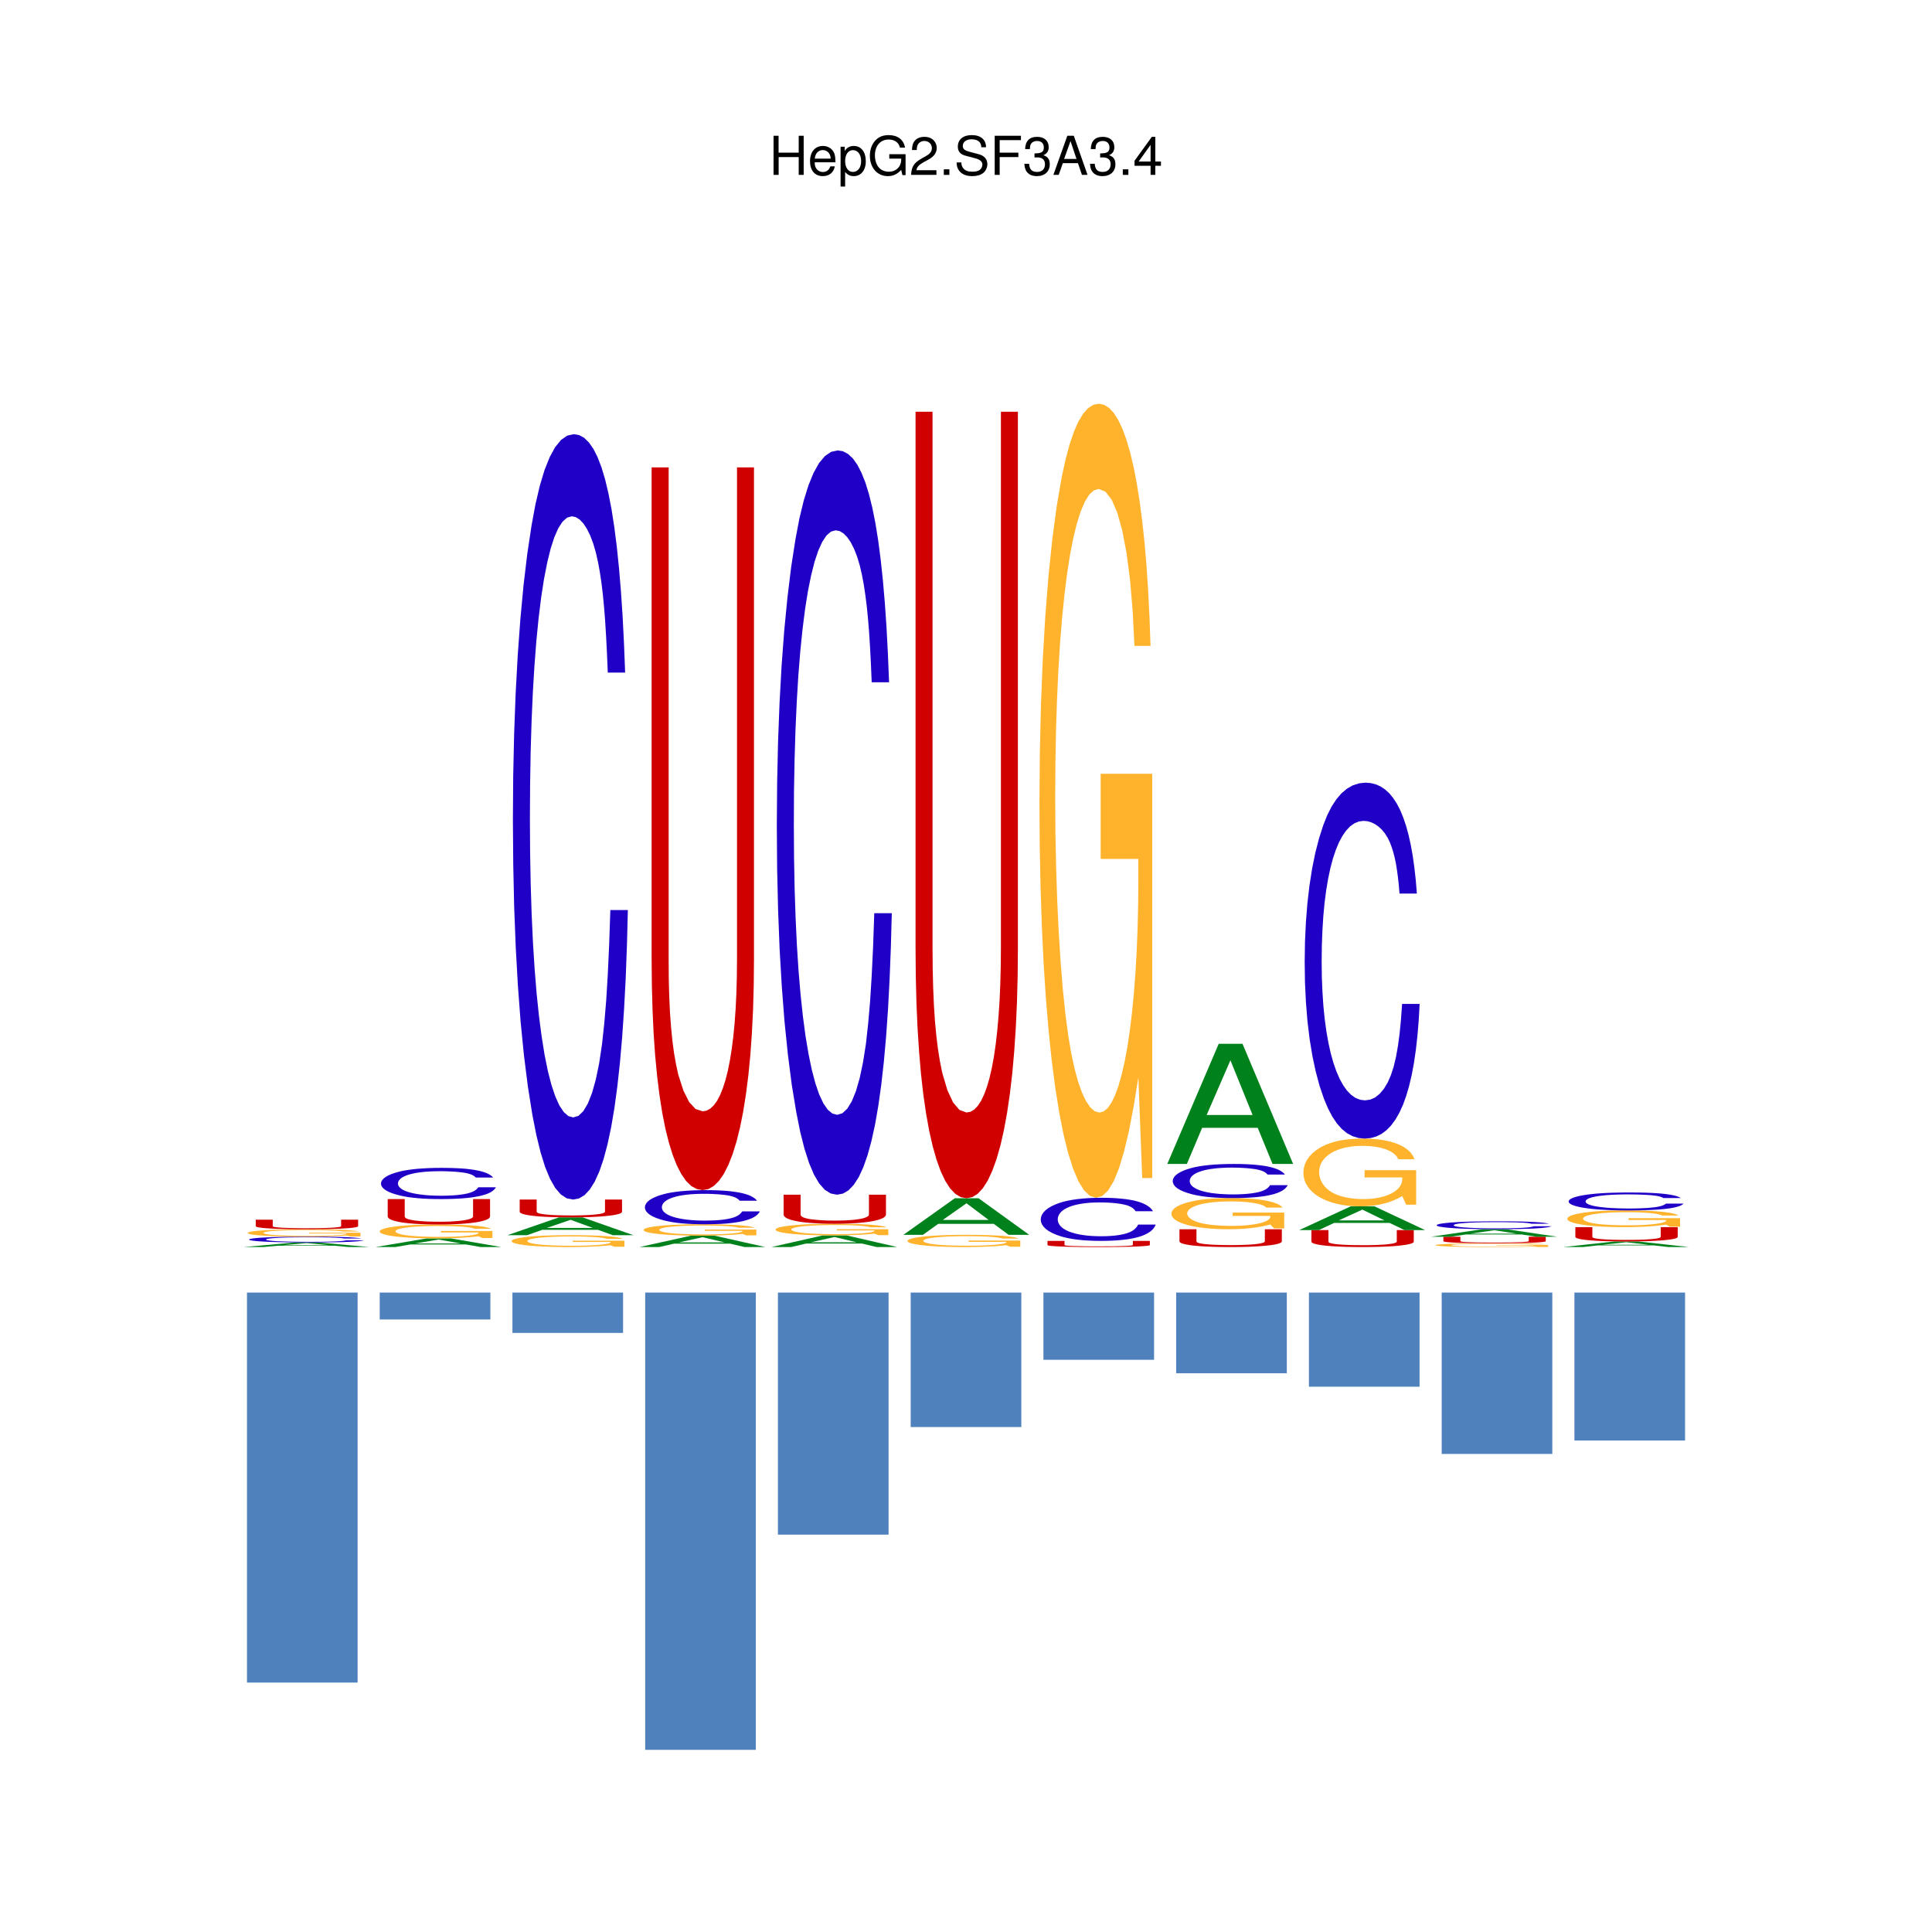 <?xml version="1.0" encoding="UTF-8"?>
<svg xmlns="http://www.w3.org/2000/svg" xmlns:xlink="http://www.w3.org/1999/xlink" width="504pt" height="504pt" viewBox="0 0 504 504" version="1.2">
<defs>
<g>
<symbol overflow="visible" id="glyph0-0">
<path style="stroke:none;" d=""/>
</symbol>
<symbol overflow="visible" id="glyph0-1">
<path style="stroke:none;" d="M 7.719 -4.641 L 7.719 0 L 9.016 0 L 9.016 -10.203 L 7.719 -10.203 L 7.719 -5.797 L 2.469 -5.797 L 2.469 -10.203 L 1.156 -10.203 L 1.156 0 L 2.484 0 L 2.484 -4.641 Z M 7.719 -4.641 "/>
</symbol>
<symbol overflow="visible" id="glyph0-2">
<path style="stroke:none;" d="M 7.188 -3.281 C 7.188 -4.391 7.094 -5.062 6.891 -5.609 C 6.406 -6.812 5.297 -7.547 3.922 -7.547 C 1.875 -7.547 0.562 -5.984 0.562 -3.562 C 0.562 -1.156 1.828 0.328 3.891 0.328 C 5.578 0.328 6.734 -0.625 7.031 -2.219 L 5.859 -2.219 C 5.531 -1.266 4.875 -0.75 3.938 -0.75 C 3.188 -0.75 2.562 -1.094 2.172 -1.703 C 1.891 -2.125 1.797 -2.547 1.781 -3.281 Z M 1.812 -4.234 C 1.906 -5.594 2.734 -6.469 3.906 -6.469 C 5.047 -6.469 5.938 -5.516 5.938 -4.312 C 5.938 -4.281 5.938 -4.25 5.922 -4.234 Z M 1.812 -4.234 "/>
</symbol>
<symbol overflow="visible" id="glyph0-3">
<path style="stroke:none;" d="M 0.75 3.047 L 1.938 3.047 L 1.938 -0.766 C 2.547 -0.016 3.234 0.328 4.188 0.328 C 6.078 0.328 7.328 -1.203 7.328 -3.547 C 7.328 -6 6.125 -7.547 4.172 -7.547 C 3.172 -7.547 2.375 -7.094 1.828 -6.234 L 1.828 -7.344 L 0.75 -7.344 Z M 3.969 -6.453 C 5.266 -6.453 6.109 -5.312 6.109 -3.562 C 6.109 -1.906 5.25 -0.766 3.969 -0.766 C 2.75 -0.766 1.938 -1.891 1.938 -3.609 C 1.938 -5.328 2.75 -6.453 3.969 -6.453 Z M 3.969 -6.453 "/>
</symbol>
<symbol overflow="visible" id="glyph0-4">
<path style="stroke:none;" d="M 9.922 -5.391 L 5.672 -5.391 L 5.672 -4.234 L 8.781 -4.234 L 8.781 -3.969 C 8.781 -2.141 7.438 -0.828 5.578 -0.828 C 4.531 -0.828 3.594 -1.203 3 -1.859 C 2.328 -2.594 1.922 -3.812 1.922 -5.062 C 1.922 -7.578 3.344 -9.219 5.5 -9.219 C 7.062 -9.219 8.172 -8.422 8.453 -7.109 L 9.781 -7.109 C 9.422 -9.188 7.859 -10.375 5.516 -10.375 C 4.266 -10.375 3.266 -10.047 2.469 -9.391 C 1.281 -8.406 0.609 -6.828 0.609 -5 C 0.609 -1.859 2.531 0.328 5.297 0.328 C 6.672 0.328 7.781 -0.203 8.781 -1.297 L 9.094 0.062 L 9.922 0.062 Z M 9.922 -5.391 "/>
</symbol>
<symbol overflow="visible" id="glyph0-5">
<path style="stroke:none;" d="M 7.078 -1.219 L 1.859 -1.219 C 1.984 -2.031 2.438 -2.547 3.656 -3.266 L 5.047 -4.016 C 6.438 -4.781 7.156 -5.797 7.156 -7.016 C 7.156 -7.844 6.812 -8.609 6.234 -9.141 C 5.641 -9.672 4.906 -9.922 3.969 -9.922 C 2.719 -9.922 1.781 -9.484 1.234 -8.641 C 0.875 -8.109 0.734 -7.484 0.703 -6.484 L 1.938 -6.484 C 1.969 -7.156 2.062 -7.562 2.219 -7.875 C 2.547 -8.484 3.188 -8.844 3.938 -8.844 C 5.047 -8.844 5.891 -8.047 5.891 -6.984 C 5.891 -6.203 5.438 -5.531 4.547 -5.031 L 3.266 -4.297 C 1.188 -3.125 0.594 -2.188 0.469 0 L 7.078 0 Z M 7.078 -1.219 "/>
</symbol>
<symbol overflow="visible" id="glyph0-6">
<path style="stroke:none;" d="M 2.672 -1.453 L 1.219 -1.453 L 1.219 0 L 2.672 0 Z M 2.672 -1.453 "/>
</symbol>
<symbol overflow="visible" id="glyph0-7">
<path style="stroke:none;" d="M 8.344 -7.203 C 8.328 -9.219 6.953 -10.375 4.609 -10.375 C 2.359 -10.375 0.984 -9.219 0.984 -7.375 C 0.984 -6.125 1.641 -5.344 2.984 -5 L 5.516 -4.328 C 6.797 -3.984 7.391 -3.469 7.391 -2.672 C 7.391 -2.125 7.094 -1.562 6.656 -1.266 C 6.266 -0.984 5.609 -0.828 4.781 -0.828 C 3.688 -0.828 2.922 -1.094 2.438 -1.688 C 2.062 -2.125 1.891 -2.625 1.906 -3.25 L 0.672 -3.25 C 0.688 -2.312 0.875 -1.688 1.281 -1.141 C 1.969 -0.188 3.156 0.328 4.703 0.328 C 5.922 0.328 6.922 0.047 7.578 -0.469 C 8.266 -1.016 8.688 -1.922 8.688 -2.797 C 8.688 -4.062 7.906 -4.984 6.531 -5.359 L 3.969 -6.047 C 2.734 -6.391 2.281 -6.781 2.281 -7.562 C 2.281 -8.594 3.188 -9.281 4.562 -9.281 C 6.188 -9.281 7.094 -8.547 7.109 -7.203 Z M 8.344 -7.203 "/>
</symbol>
<symbol overflow="visible" id="glyph0-8">
<path style="stroke:none;" d="M 2.562 -4.641 L 7.438 -4.641 L 7.438 -5.797 L 2.562 -5.797 L 2.562 -9.062 L 8.109 -9.062 L 8.109 -10.203 L 1.266 -10.203 L 1.266 0 L 2.562 0 Z M 2.562 -4.641 "/>
</symbol>
<symbol overflow="visible" id="glyph0-9">
<path style="stroke:none;" d="M 3.094 -4.547 L 3.25 -4.547 L 3.766 -4.562 C 5.125 -4.562 5.828 -3.953 5.828 -2.766 C 5.828 -1.516 5.047 -0.766 3.766 -0.766 C 2.422 -0.766 1.766 -1.438 1.688 -2.891 L 0.453 -2.891 C 0.5 -2.094 0.641 -1.562 0.875 -1.125 C 1.391 -0.172 2.359 0.328 3.719 0.328 C 5.766 0.328 7.078 -0.891 7.078 -2.766 C 7.078 -4.031 6.594 -4.734 5.406 -5.141 C 6.328 -5.5 6.797 -6.203 6.797 -7.203 C 6.797 -8.906 5.656 -9.922 3.766 -9.922 C 1.766 -9.922 0.703 -8.828 0.656 -6.719 L 1.891 -6.719 C 1.906 -7.328 1.953 -7.656 2.109 -7.969 C 2.391 -8.516 3.016 -8.844 3.781 -8.844 C 4.875 -8.844 5.531 -8.203 5.531 -7.156 C 5.531 -6.453 5.281 -6.031 4.734 -5.812 C 4.391 -5.672 3.969 -5.609 3.094 -5.594 Z M 3.094 -4.547 "/>
</symbol>
<symbol overflow="visible" id="glyph0-10">
<path style="stroke:none;" d="M 6.641 -3.062 L 7.688 0 L 9.141 0 L 5.562 -10.203 L 3.875 -10.203 L 0.234 0 L 1.625 0 L 2.703 -3.062 Z M 6.266 -4.156 L 3.031 -4.156 L 4.703 -8.812 Z M 6.266 -4.156 "/>
</symbol>
<symbol overflow="visible" id="glyph0-11">
<path style="stroke:none;" d="M 4.578 -2.375 L 4.578 0 L 5.812 0 L 5.812 -2.375 L 7.281 -2.375 L 7.281 -3.484 L 5.812 -3.484 L 5.812 -9.922 L 4.906 -9.922 L 0.391 -3.688 L 0.391 -2.375 Z M 4.578 -3.484 L 1.469 -3.484 L 4.578 -7.828 Z M 4.578 -3.484 "/>
</symbol>
</g>
</defs>
<g id="surface1">
<path style=" stroke:none;fill-rule:nonzero;fill:rgb(0%,50.589%,10.588%);fill-opacity:1;" d="M 87.129 324.961 L 91 325.32 L 96.371 325.32 L 83.16 324.121 L 76.961 324.121 L 63.539 325.32 L 68.648 325.32 L 72.629 324.961 Z M 85.789 324.828 L 73.809 324.828 L 80.012 324.281 Z M 85.789 324.828 "/>
<path style=" stroke:none;fill-rule:nonzero;fill:rgb(12.549%,0%,78.04%);fill-opacity:1;" d="M 94.23 323.078 L 93.941 323.02 L 93.57 322.969 L 93.129 322.922 L 92.629 322.871 L 92.051 322.828 L 91.391 322.789 L 90.672 322.75 L 89.871 322.719 L 89 322.699 L 88.059 322.672 L 87.039 322.648 L 85.949 322.641 L 84.781 322.621 L 83.539 322.609 L 79.121 322.609 L 77.5 322.621 L 75.969 322.629 L 74.539 322.648 L 73.199 322.68 L 71.969 322.711 L 70.84 322.738 L 69.82 322.789 L 68.711 322.84 L 67.73 322.898 L 66.898 322.969 L 66.211 323.039 L 65.66 323.121 L 65.27 323.199 L 65.031 323.281 L 64.961 323.371 L 65.039 323.461 L 65.281 323.539 L 65.691 323.621 L 66.25 323.691 L 66.961 323.77 L 67.828 323.828 L 68.852 323.891 L 70.012 323.949 L 71.051 323.988 L 72.16 324.02 L 73.352 324.051 L 74.629 324.078 L 75.988 324.09 L 77.441 324.109 L 78.988 324.109 L 80.641 324.121 L 82.191 324.121 L 83.648 324.109 L 85.02 324.102 L 86.309 324.078 L 87.512 324.059 L 88.621 324.039 L 89.641 324.012 L 90.578 323.969 L 91.43 323.941 L 92.199 323.891 L 92.871 323.852 L 93.461 323.801 L 93.961 323.738 L 94.379 323.68 L 94.711 323.621 L 94.949 323.551 L 90.371 323.551 L 90.059 323.609 L 89.711 323.672 L 89.289 323.719 L 88.789 323.77 L 88.191 323.809 L 87.449 323.852 L 86.578 323.879 L 85.602 323.91 L 84.512 323.93 L 83.32 323.941 L 82.051 323.949 L 80.691 323.961 L 79.422 323.949 L 78.219 323.941 L 77.078 323.93 L 76.012 323.91 L 75 323.891 L 74.078 323.859 L 73.219 323.828 L 72.449 323.801 L 71.75 323.762 L 71.141 323.711 L 70.621 323.66 L 70.18 323.609 L 69.84 323.551 L 69.59 323.488 L 69.441 323.43 L 69.391 323.371 L 69.441 323.301 L 69.578 323.23 L 69.82 323.172 L 70.148 323.121 L 70.57 323.059 L 71.07 323.012 L 71.66 322.969 L 72.328 322.93 L 73.07 322.891 L 73.898 322.859 L 74.801 322.828 L 75.77 322.809 L 76.801 322.789 L 77.91 322.781 L 79.078 322.77 L 81.352 322.77 L 82.371 322.781 L 83.34 322.781 L 84.262 322.789 L 85.109 322.809 L 85.891 322.82 L 86.578 322.84 L 87.172 322.859 L 87.629 322.879 L 88.039 322.898 L 88.398 322.922 L 88.719 322.949 L 89.012 322.969 L 89.27 323.012 L 89.488 323.039 L 89.699 323.078 Z M 94.23 323.078 "/>
<path style=" stroke:none;fill-rule:nonzero;fill:rgb(100%,70.197%,17.255%);fill-opacity:1;" d="M 94.039 321.578 L 80.59 321.578 L 80.59 321.781 L 90.41 321.781 L 90.41 321.828 L 90.359 321.898 L 90.219 321.949 L 89.98 322.012 L 89.648 322.059 L 89.238 322.109 L 88.762 322.16 L 88.191 322.199 L 87.551 322.238 L 86.84 322.281 L 86.07 322.309 L 85.23 322.328 L 84.34 322.359 L 83.398 322.379 L 82.398 322.391 L 81.359 322.398 L 79.07 322.398 L 77.891 322.391 L 76.762 322.371 L 75.691 322.352 L 74.68 322.32 L 73.75 322.289 L 72.898 322.262 L 72.141 322.211 L 71.379 322.16 L 70.711 322.102 L 70.121 322.031 L 69.641 321.961 L 69.25 321.879 L 68.961 321.801 L 68.789 321.719 L 68.73 321.641 L 68.781 321.551 L 68.941 321.469 L 69.191 321.398 L 69.539 321.328 L 69.98 321.262 L 70.52 321.199 L 71.129 321.141 L 71.84 321.09 L 72.621 321.039 L 73.48 321 L 74.41 320.969 L 75.41 320.941 L 76.48 320.922 L 77.609 320.898 L 78.809 320.891 L 81.828 320.891 L 83.461 320.91 L 84.93 320.941 L 86.23 320.988 L 87.34 321.039 L 88.25 321.109 L 88.941 321.18 L 89.391 321.27 L 93.602 321.27 L 93.34 321.199 L 92.988 321.129 L 92.559 321.07 L 92.039 321.02 L 91.441 320.969 L 90.77 320.922 L 90.02 320.871 L 89.191 320.828 L 88.289 320.801 L 87.309 320.77 L 86.27 320.738 L 85.16 320.719 L 83.988 320.699 L 82.75 320.691 L 81.461 320.68 L 78.66 320.68 L 77.289 320.691 L 75.98 320.699 L 74.75 320.719 L 73.578 320.75 L 72.469 320.781 L 71.43 320.809 L 70.449 320.859 L 69.141 320.93 L 67.969 321.012 L 66.969 321.102 L 66.141 321.191 L 65.48 321.301 L 65 321.41 L 64.711 321.531 L 64.609 321.648 L 64.68 321.75 L 64.891 321.852 L 65.23 321.949 L 65.699 322.039 L 66.289 322.121 L 66.988 322.199 L 67.809 322.27 L 68.73 322.34 L 69.762 322.398 L 70.891 322.449 L 72.102 322.5 L 73.41 322.539 L 74.789 322.57 L 76.25 322.59 L 77.789 322.602 L 79.391 322.609 L 80.988 322.602 L 82.52 322.59 L 83.969 322.57 L 85.371 322.539 L 86.699 322.488 L 87.98 322.441 L 89.211 322.379 L 90.41 322.309 L 91.43 322.559 L 94.039 322.559 Z M 94.039 321.578 "/>
<path style=" stroke:none;fill-rule:nonzero;fill:rgb(81.569%,0%,0.392%);fill-opacity:1;" d="M 88.988 318.18 L 88.988 319.879 L 88.949 319.941 L 88.828 320 L 88.641 320.051 L 88.371 320.102 L 88.031 320.148 L 87.621 320.191 L 87.141 320.23 L 86.602 320.27 L 85.98 320.301 L 85.309 320.328 L 84.57 320.352 L 83.781 320.371 L 82.922 320.391 L 82.012 320.398 L 81.039 320.398 L 80.02 320.41 L 78.18 320.398 L 76.512 320.371 L 75.012 320.328 L 73.68 320.281 L 73.078 320.238 L 72.559 320.199 L 72.129 320.16 L 71.77 320.109 L 71.5 320.059 L 71.309 320.012 L 71.191 319.949 L 71.148 319.879 L 71.148 318.18 L 66.719 318.18 L 66.719 319.879 L 66.781 319.969 L 66.949 320.059 L 67.238 320.141 L 67.641 320.211 L 68.141 320.281 L 68.75 320.352 L 69.469 320.41 L 70.281 320.461 L 71.191 320.512 L 72.191 320.559 L 73.281 320.59 L 74.461 320.621 L 75.73 320.648 L 77.078 320.672 L 78.512 320.68 L 81.52 320.68 L 82.941 320.66 L 84.289 320.648 L 85.551 320.621 L 86.738 320.59 L 87.84 320.551 L 88.859 320.512 L 89.781 320.461 L 90.602 320.41 L 91.328 320.352 L 91.949 320.281 L 92.469 320.211 L 92.879 320.141 L 93.18 320.051 L 93.359 319.969 L 93.422 319.879 L 93.422 318.18 Z M 88.988 318.18 "/>
<path style=" stroke:none;fill-rule:nonzero;fill:rgb(0%,50.589%,10.588%);fill-opacity:1;" d="M 121.551 324.641 L 125.43 325.32 L 130.789 325.32 L 117.578 323.051 L 111.391 323.051 L 97.969 325.32 L 103.078 325.32 L 107.051 324.641 Z M 120.211 324.391 L 108.238 324.391 L 114.43 323.359 Z M 120.211 324.391 "/>
<path style=" stroke:none;fill-rule:nonzero;fill:rgb(100%,70.197%,17.255%);fill-opacity:1;" d="M 128.461 321.121 L 115.012 321.121 L 115.012 321.512 L 124.828 321.512 L 124.828 321.602 L 124.781 321.719 L 124.641 321.828 L 124.398 321.93 L 124.078 322.031 L 123.672 322.121 L 123.18 322.211 L 122.609 322.289 L 121.969 322.371 L 121.27 322.43 L 120.488 322.488 L 119.66 322.539 L 118.77 322.59 L 117.82 322.621 L 116.828 322.641 L 115.781 322.66 L 114.699 322.672 L 113.488 322.66 L 112.32 322.641 L 111.191 322.609 L 110.121 322.57 L 109.109 322.52 L 108.172 322.461 L 107.32 322.391 L 106.559 322.309 L 105.801 322.211 L 105.129 322.102 L 104.551 321.98 L 104.059 321.84 L 103.672 321.699 L 103.391 321.539 L 103.211 321.391 L 103.148 321.23 L 103.211 321.07 L 103.359 320.93 L 103.609 320.789 L 103.961 320.648 L 104.41 320.531 L 104.941 320.41 L 105.559 320.309 L 106.262 320.211 L 107.039 320.121 L 107.898 320.039 L 108.828 319.98 L 109.84 319.922 L 110.898 319.879 L 112.039 319.852 L 113.23 319.828 L 114.48 319.82 L 116.25 319.84 L 117.891 319.871 L 119.359 319.93 L 120.66 320.012 L 121.77 320.121 L 122.672 320.238 L 123.359 320.379 L 123.82 320.539 L 128.02 320.539 L 127.762 320.41 L 127.41 320.289 L 126.98 320.18 L 126.461 320.07 L 125.871 319.969 L 125.191 319.879 L 124.441 319.801 L 123.609 319.719 L 122.711 319.66 L 121.738 319.602 L 120.699 319.551 L 119.59 319.512 L 118.41 319.48 L 117.18 319.449 L 115.879 319.441 L 114.52 319.43 L 113.078 319.441 L 111.711 319.461 L 110.41 319.48 L 109.172 319.52 L 108 319.559 L 106.898 319.621 L 105.859 319.691 L 104.879 319.77 L 103.559 319.898 L 102.398 320.051 L 101.398 320.219 L 100.559 320.398 L 99.91 320.602 L 99.43 320.809 L 99.141 321.031 L 99.039 321.25 L 99.109 321.449 L 99.32 321.641 L 99.648 321.809 L 100.121 321.98 L 100.711 322.141 L 101.422 322.289 L 102.23 322.43 L 103.16 322.551 L 104.191 322.66 L 105.309 322.762 L 106.531 322.852 L 107.828 322.922 L 109.219 322.98 L 110.68 323.02 L 112.211 323.051 L 115.422 323.051 L 116.941 323.02 L 118.398 322.98 L 119.789 322.922 L 121.121 322.84 L 122.398 322.75 L 123.641 322.641 L 124.828 322.5 L 125.852 322.961 L 128.461 322.961 Z M 128.461 321.121 "/>
<path style=" stroke:none;fill-rule:nonzero;fill:rgb(81.569%,0%,0.392%);fill-opacity:1;" d="M 123.41 312.801 L 123.41 317.32 L 123.371 317.48 L 123.25 317.629 L 123.059 317.77 L 122.789 317.898 L 122.449 318.02 L 122.039 318.141 L 121.57 318.238 L 121.02 318.34 L 120.41 318.422 L 119.73 318.5 L 119 318.559 L 118.199 318.621 L 117.34 318.66 L 116.43 318.691 L 115.469 318.711 L 114.449 318.711 L 112.602 318.691 L 110.941 318.629 L 109.441 318.52 L 108.102 318.379 L 107.5 318.281 L 106.988 318.172 L 106.551 318.059 L 106.199 317.941 L 105.922 317.801 L 105.73 317.648 L 105.621 317.488 L 105.578 317.32 L 105.578 312.801 L 101.141 312.801 L 101.141 317.32 L 101.199 317.559 L 101.379 317.781 L 101.66 318 L 102.059 318.199 L 102.57 318.391 L 103.18 318.559 L 103.891 318.719 L 104.699 318.871 L 105.609 319 L 106.609 319.109 L 107.711 319.211 L 108.891 319.289 L 110.16 319.352 L 111.512 319.398 L 112.941 319.43 L 115.941 319.43 L 117.359 319.398 L 118.711 319.352 L 119.98 319.289 L 121.172 319.199 L 122.27 319.102 L 123.281 318.988 L 124.199 318.859 L 125.031 318.711 L 125.75 318.551 L 126.379 318.379 L 126.898 318.191 L 127.309 317.988 L 127.602 317.781 L 127.781 317.551 L 127.84 317.32 L 127.84 312.801 Z M 123.41 312.801 "/>
<path style=" stroke:none;fill-rule:nonzero;fill:rgb(12.549%,0%,78.04%);fill-opacity:1;" d="M 128.648 307.191 L 128.359 306.879 L 127.988 306.602 L 127.559 306.328 L 127.051 306.078 L 126.469 305.852 L 125.82 305.641 L 125.09 305.449 L 124.301 305.289 L 123.43 305.141 L 122.48 305.012 L 121.469 304.898 L 120.371 304.809 L 119.211 304.75 L 117.969 304.699 L 116.648 304.672 L 115.262 304.66 L 113.551 304.672 L 111.93 304.719 L 110.398 304.801 L 108.961 304.898 L 107.629 305.039 L 106.391 305.211 L 105.262 305.398 L 104.238 305.629 L 103.129 305.93 L 102.16 306.262 L 101.32 306.621 L 100.629 307.012 L 100.09 307.422 L 99.699 307.852 L 99.461 308.301 L 99.379 308.762 L 99.461 309.23 L 99.711 309.68 L 100.109 310.109 L 100.672 310.52 L 101.391 310.91 L 102.262 311.27 L 103.27 311.59 L 104.43 311.891 L 105.469 312.109 L 106.578 312.301 L 107.781 312.449 L 109.051 312.578 L 110.422 312.68 L 111.871 312.75 L 113.422 312.789 L 115.07 312.801 L 116.609 312.789 L 118.07 312.75 L 119.449 312.691 L 120.73 312.609 L 121.93 312.5 L 123.039 312.371 L 124.07 312.211 L 125.012 312.031 L 125.859 311.828 L 126.621 311.602 L 127.301 311.352 L 127.891 311.07 L 128.391 310.77 L 128.801 310.441 L 129.129 310.09 L 129.371 309.719 L 124.789 309.719 L 124.488 310.09 L 124.129 310.41 L 123.711 310.68 L 123.219 310.922 L 122.609 311.148 L 121.871 311.352 L 121.012 311.52 L 120.02 311.66 L 118.941 311.781 L 117.75 311.859 L 116.469 311.91 L 115.109 311.93 L 113.852 311.91 L 112.641 311.871 L 111.5 311.801 L 110.43 311.699 L 109.43 311.578 L 108.5 311.43 L 107.648 311.262 L 106.871 311.07 L 106.18 310.852 L 105.57 310.609 L 105.039 310.352 L 104.609 310.059 L 104.262 309.762 L 104.02 309.441 L 103.859 309.109 L 103.809 308.75 L 103.859 308.391 L 104.012 308.039 L 104.25 307.711 L 104.57 307.41 L 104.988 307.121 L 105.5 306.859 L 106.078 306.609 L 106.75 306.391 L 107.5 306.199 L 108.32 306.02 L 109.219 305.879 L 110.191 305.75 L 111.23 305.66 L 112.328 305.59 L 113.5 305.551 L 114.73 305.531 L 115.781 305.539 L 116.789 305.57 L 117.762 305.609 L 118.68 305.66 L 119.539 305.738 L 120.32 305.82 L 121.012 305.91 L 121.602 306.02 L 122.051 306.121 L 122.461 306.238 L 122.82 306.359 L 123.148 306.488 L 123.43 306.641 L 123.691 306.809 L 123.922 306.988 L 124.121 307.191 Z M 128.648 307.191 "/>
<path style=" stroke:none;fill-rule:nonzero;fill:rgb(100%,70.197%,17.255%);fill-opacity:1;" d="M 162.891 323.66 L 149.441 323.66 L 149.441 323.988 L 159.262 323.988 L 159.262 324.078 L 159.211 324.172 L 159.059 324.27 L 158.828 324.359 L 158.5 324.441 L 158.09 324.52 L 157.602 324.59 L 157.039 324.66 L 156.398 324.73 L 155.691 324.781 L 154.922 324.84 L 154.078 324.879 L 153.191 324.922 L 152.25 324.941 L 151.25 324.969 L 150.211 324.98 L 147.91 324.98 L 146.738 324.961 L 145.609 324.941 L 144.539 324.898 L 143.531 324.859 L 142.602 324.809 L 141.75 324.75 L 140.98 324.68 L 140.23 324.602 L 139.559 324.5 L 138.969 324.391 L 138.48 324.281 L 138.09 324.148 L 137.809 324.02 L 137.641 323.891 L 137.578 323.762 L 137.629 323.621 L 137.781 323.5 L 138.039 323.379 L 138.391 323.262 L 138.828 323.16 L 139.359 323.059 L 139.98 322.961 L 140.691 322.879 L 141.469 322.809 L 142.328 322.738 L 143.262 322.691 L 144.262 322.641 L 145.328 322.602 L 146.461 322.57 L 147.648 322.559 L 148.898 322.551 L 150.68 322.559 L 152.309 322.59 L 153.781 322.648 L 155.078 322.719 L 156.191 322.801 L 157.102 322.91 L 157.789 323.031 L 158.238 323.16 L 162.441 323.16 L 162.18 323.051 L 161.84 322.949 L 161.398 322.852 L 160.891 322.762 L 160.289 322.68 L 159.621 322.602 L 158.859 322.531 L 158.039 322.469 L 157.129 322.41 L 156.16 322.359 L 155.121 322.32 L 154.012 322.281 L 152.84 322.262 L 151.602 322.238 L 150.309 322.219 L 147.512 322.219 L 146.129 322.238 L 144.828 322.262 L 143.59 322.289 L 142.422 322.328 L 141.32 322.379 L 140.281 322.441 L 139.301 322.5 L 137.98 322.621 L 136.82 322.75 L 135.82 322.891 L 134.988 323.051 L 134.328 323.211 L 133.852 323.391 L 133.559 323.578 L 133.461 323.781 L 133.531 323.941 L 133.738 324.102 L 134.078 324.25 L 134.551 324.398 L 135.129 324.539 L 135.84 324.66 L 136.66 324.781 L 137.578 324.891 L 138.609 324.98 L 139.73 325.07 L 140.949 325.141 L 142.25 325.199 L 143.641 325.25 L 145.102 325.289 L 146.641 325.309 L 148.238 325.32 L 149.84 325.309 L 151.371 325.289 L 152.82 325.25 L 154.211 325.199 L 155.551 325.129 L 156.828 325.051 L 158.059 324.961 L 159.262 324.852 L 160.281 325.238 L 162.891 325.238 Z M 162.891 323.66 "/>
<path style=" stroke:none;fill-rule:nonzero;fill:rgb(0%,50.589%,10.588%);fill-opacity:1;" d="M 155.98 320.82 L 159.852 322.219 L 165.219 322.219 L 152 317.578 L 145.809 317.578 L 132.391 322.219 L 137.5 322.219 L 141.48 320.82 Z M 154.641 320.328 L 142.66 320.328 L 148.859 318.211 Z M 154.641 320.328 "/>
<path style=" stroke:none;fill-rule:nonzero;fill:rgb(81.569%,0%,0.392%);fill-opacity:1;" d="M 157.828 312.93 L 157.828 316.09 L 157.789 316.199 L 157.68 316.309 L 157.48 316.41 L 157.219 316.5 L 156.879 316.59 L 156.469 316.672 L 155.988 316.738 L 155.441 316.809 L 154.828 316.871 L 154.16 316.922 L 153.422 316.969 L 152.621 317 L 151.77 317.031 L 150.859 317.051 L 149.891 317.07 L 148.871 317.07 L 147.031 317.051 L 145.359 317.012 L 143.859 316.941 L 142.531 316.84 L 141.93 316.77 L 141.41 316.691 L 140.969 316.609 L 140.621 316.531 L 140.352 316.43 L 140.16 316.328 L 140.039 316.219 L 140 316.09 L 140 312.93 L 135.57 312.93 L 135.57 316.09 L 135.629 316.262 L 135.801 316.422 L 136.09 316.57 L 136.488 316.711 L 136.988 316.84 L 137.602 316.961 L 138.309 317.078 L 139.129 317.18 L 140.031 317.27 L 141.039 317.352 L 142.129 317.422 L 143.309 317.469 L 144.578 317.52 L 145.93 317.551 L 147.359 317.57 L 148.871 317.578 L 150.359 317.57 L 151.789 317.551 L 153.129 317.52 L 154.398 317.469 L 155.59 317.41 L 156.691 317.34 L 157.711 317.262 L 158.629 317.172 L 159.449 317.07 L 160.18 316.961 L 160.801 316.84 L 161.32 316.711 L 161.73 316.57 L 162.031 316.422 L 162.211 316.262 L 162.27 316.09 L 162.27 312.93 Z M 157.828 312.93 "/>
<path style=" stroke:none;fill-rule:nonzero;fill:rgb(12.549%,0%,78.04%);fill-opacity:1;" d="M 163.078 175.461 L 162.781 167.871 L 162.422 160.781 L 161.98 154.191 L 161.469 148.102 L 160.891 142.5 L 160.238 137.398 L 159.52 132.801 L 158.719 128.68 L 157.852 125.051 L 156.91 121.91 L 155.891 119.262 L 154.801 117.102 L 153.629 115.422 L 152.391 114.219 L 151.07 113.5 L 149.68 113.262 L 147.969 113.641 L 146.352 114.77 L 144.82 116.648 L 143.391 119.27 L 142.051 122.629 L 140.82 126.711 L 139.691 131.52 L 138.672 137.039 L 137.551 144.48 L 136.578 152.648 L 135.75 161.488 L 135.059 170.949 L 134.512 180.98 L 134.121 191.512 L 133.879 202.5 L 133.801 213.879 L 133.891 225.43 L 134.129 236.512 L 134.539 247.078 L 135.102 257.102 L 135.809 266.52 L 136.68 275.289 L 137.699 283.379 L 138.859 290.719 L 139.898 296.02 L 141.012 300.59 L 142.199 304.41 L 143.48 307.512 L 144.84 309.898 L 146.289 311.59 L 147.84 312.602 L 149.488 312.93 L 151.039 312.641 L 152.5 311.762 L 153.871 310.289 L 155.16 308.219 L 156.359 305.57 L 157.469 302.328 L 158.488 298.5 L 159.43 294.078 L 160.281 289.07 L 161.039 283.469 L 161.719 277.27 L 162.309 270.48 L 162.809 263.102 L 163.23 255.129 L 163.551 246.559 L 163.789 237.398 L 159.219 237.398 L 158.91 246.461 L 158.551 254.23 L 158.141 260.961 L 157.641 266.93 L 157.039 272.488 L 156.301 277.391 L 155.43 281.602 L 154.449 285.102 L 153.359 287.859 L 152.172 289.871 L 150.898 291.09 L 149.539 291.5 L 148.27 291.148 L 147.07 290.109 L 145.93 288.391 L 144.859 286.02 L 143.852 283.02 L 142.922 279.398 L 142.07 275.191 L 141.301 270.398 L 140.602 265.051 L 139.988 259.172 L 139.469 252.762 L 139.031 245.859 L 138.691 238.469 L 138.441 230.621 L 138.289 222.328 L 138.238 213.621 L 138.289 204.68 L 138.43 196.199 L 138.672 188.191 L 139 180.672 L 139.422 173.66 L 139.922 167.172 L 140.512 161.219 L 141.18 155.828 L 141.922 151.012 L 142.75 146.781 L 143.641 143.148 L 144.609 140.148 L 145.648 137.781 L 146.762 136.078 L 147.93 135.039 L 149.16 134.691 L 150.199 134.898 L 151.211 135.539 L 152.191 136.559 L 153.109 137.961 L 153.961 139.691 L 154.738 141.75 L 155.43 144.09 L 156.02 146.711 L 156.48 149.238 L 156.891 151.98 L 157.25 154.961 L 157.57 158.238 L 157.859 161.879 L 158.109 165.93 L 158.34 170.441 L 158.551 175.461 Z M 163.078 175.461 "/>
<path style=" stroke:none;fill-rule:nonzero;fill:rgb(0%,50.589%,10.588%);fill-opacity:1;" d="M 190.398 324.422 L 194.27 325.32 L 199.641 325.32 L 186.43 322.352 L 180.238 322.352 L 166.82 325.32 L 171.93 325.32 L 175.898 324.422 Z M 189.059 324.109 L 177.09 324.109 L 183.281 322.75 Z M 189.059 324.109 "/>
<path style=" stroke:none;fill-rule:nonzero;fill:rgb(100%,70.197%,17.255%);fill-opacity:1;" d="M 197.309 320.762 L 183.859 320.762 L 183.859 321.078 L 193.68 321.078 L 193.68 321.16 L 193.629 321.25 L 193.488 321.34 L 193.25 321.422 L 192.93 321.512 L 192.52 321.578 L 192.031 321.648 L 191.461 321.719 L 190.82 321.781 L 190.121 321.84 L 189.34 321.891 L 188.512 321.93 L 187.621 321.961 L 186.672 321.988 L 185.672 322.012 L 184.629 322.02 L 183.551 322.031 L 182.34 322.02 L 181.16 322.012 L 180.039 321.98 L 178.961 321.949 L 177.961 321.91 L 177.02 321.859 L 176.172 321.801 L 175.41 321.738 L 174.648 321.66 L 173.98 321.559 L 173.398 321.461 L 172.91 321.352 L 172.52 321.23 L 172.23 321.109 L 172.059 320.98 L 172 320.852 L 172.051 320.719 L 172.211 320.602 L 172.461 320.488 L 172.809 320.379 L 173.262 320.27 L 173.789 320.18 L 174.41 320.09 L 175.109 320.012 L 175.891 319.941 L 176.75 319.879 L 177.68 319.82 L 178.68 319.781 L 179.75 319.738 L 180.891 319.719 L 182.078 319.699 L 183.328 319.699 L 185.102 319.711 L 186.73 319.738 L 188.211 319.789 L 189.512 319.852 L 190.621 319.941 L 191.52 320.039 L 192.211 320.148 L 192.66 320.281 L 196.871 320.281 L 196.609 320.18 L 196.262 320.078 L 195.828 319.988 L 195.309 319.898 L 194.719 319.82 L 194.039 319.738 L 193.289 319.68 L 192.461 319.609 L 191.559 319.559 L 190.59 319.512 L 189.551 319.469 L 188.441 319.441 L 187.262 319.41 L 186.031 319.391 L 184.73 319.379 L 181.93 319.379 L 180.559 319.391 L 179.262 319.41 L 178.02 319.441 L 176.852 319.48 L 175.738 319.531 L 174.699 319.578 L 173.73 319.648 L 172.41 319.762 L 171.25 319.879 L 170.25 320.02 L 169.41 320.172 L 168.75 320.328 L 168.281 320.5 L 167.98 320.68 L 167.891 320.871 L 167.961 321.031 L 168.16 321.18 L 168.5 321.328 L 168.969 321.469 L 169.559 321.602 L 170.262 321.719 L 171.078 321.828 L 172.012 321.93 L 173.031 322.031 L 174.16 322.109 L 175.371 322.18 L 176.68 322.238 L 178.059 322.281 L 179.531 322.32 L 181.059 322.34 L 182.66 322.352 L 184.27 322.34 L 185.789 322.32 L 187.25 322.281 L 188.641 322.238 L 189.969 322.172 L 191.25 322.102 L 192.488 322 L 193.68 321.898 L 194.699 322.27 L 197.309 322.27 Z M 197.309 320.762 "/>
<path style=" stroke:none;fill-rule:nonzero;fill:rgb(12.549%,0%,78.04%);fill-opacity:1;" d="M 197.5 313.238 L 197.211 312.91 L 196.84 312.59 L 196.41 312.301 L 195.898 312.02 L 195.32 311.77 L 194.672 311.551 L 193.941 311.34 L 193.148 311.16 L 192.281 311 L 191.328 310.859 L 190.309 310.738 L 189.219 310.641 L 188.059 310.57 L 186.809 310.512 L 185.5 310.48 L 184.109 310.469 L 182.398 310.488 L 180.77 310.539 L 179.25 310.621 L 177.809 310.738 L 176.48 310.891 L 175.238 311.07 L 174.109 311.281 L 173.09 311.531 L 171.98 311.859 L 171 312.23 L 170.172 312.621 L 169.48 313.039 L 168.941 313.488 L 168.551 313.961 L 168.309 314.449 L 168.23 314.961 L 168.309 315.469 L 168.551 315.969 L 168.961 316.441 L 169.52 316.891 L 170.238 317.309 L 171.102 317.699 L 172.121 318.059 L 173.281 318.391 L 174.32 318.621 L 175.43 318.828 L 176.621 319 L 177.898 319.141 L 179.262 319.238 L 180.719 319.32 L 182.27 319.359 L 183.91 319.379 L 185.461 319.359 L 186.922 319.32 L 188.301 319.262 L 189.578 319.172 L 190.781 319.051 L 191.891 318.898 L 192.922 318.73 L 193.859 318.539 L 194.711 318.309 L 195.469 318.059 L 196.141 317.789 L 196.73 317.48 L 197.238 317.148 L 197.648 316.801 L 197.98 316.422 L 198.219 316.012 L 193.641 316.012 L 193.328 316.41 L 192.98 316.762 L 192.559 317.059 L 192.07 317.32 L 191.461 317.57 L 190.719 317.789 L 189.852 317.98 L 188.871 318.141 L 187.781 318.262 L 186.602 318.352 L 185.32 318.398 L 183.961 318.422 L 182.699 318.41 L 181.488 318.359 L 180.352 318.281 L 179.281 318.18 L 178.281 318.039 L 177.352 317.879 L 176.488 317.691 L 175.719 317.48 L 175.031 317.238 L 174.41 316.98 L 173.891 316.691 L 173.461 316.379 L 173.109 316.059 L 172.859 315.699 L 172.711 315.34 L 172.66 314.949 L 172.711 314.551 L 172.859 314.172 L 173.09 313.809 L 173.422 313.48 L 173.84 313.16 L 174.34 312.871 L 174.93 312.609 L 175.602 312.371 L 176.352 312.148 L 177.172 311.961 L 178.07 311.801 L 179.039 311.672 L 180.078 311.559 L 181.18 311.488 L 182.352 311.441 L 183.578 311.43 L 184.621 311.43 L 185.641 311.461 L 186.609 311.512 L 187.531 311.57 L 188.391 311.648 L 189.172 311.738 L 189.859 311.84 L 190.449 311.961 L 190.898 312.07 L 191.309 312.199 L 191.672 312.328 L 192 312.48 L 192.281 312.641 L 192.539 312.82 L 192.77 313.02 L 192.969 313.238 Z M 197.5 313.238 "/>
<path style=" stroke:none;fill-rule:nonzero;fill:rgb(81.569%,0%,0.392%);fill-opacity:1;" d="M 192.262 121.922 L 192.262 250.289 L 192.219 254.789 L 192.102 259.051 L 191.91 263.078 L 191.641 266.852 L 191.301 270.371 L 190.891 273.629 L 190.41 276.609 L 189.871 279.32 L 189.262 281.73 L 188.578 283.852 L 187.852 285.672 L 187.051 287.18 L 186.191 288.359 L 185.281 289.219 L 184.309 289.738 L 183.289 289.91 L 181.449 289.301 L 179.781 287.5 L 178.289 284.52 L 176.949 280.379 L 176.352 277.641 L 175.828 274.66 L 175.398 271.41 L 175.051 267.879 L 174.77 264.02 L 174.578 259.828 L 174.461 255.262 L 174.43 250.289 L 174.43 121.922 L 169.988 121.922 L 169.988 250.289 L 170.051 257.09 L 170.23 263.531 L 170.512 269.629 L 170.91 275.352 L 171.422 280.691 L 172.031 285.641 L 172.738 290.18 L 173.551 294.301 L 174.461 297.98 L 175.461 301.211 L 176.551 303.988 L 177.738 306.289 L 179 308.102 L 180.352 309.41 L 181.789 310.199 L 183.289 310.469 L 184.789 310.199 L 186.211 309.379 L 187.559 308.051 L 188.828 306.219 L 190.012 303.891 L 191.121 301.078 L 192.129 297.82 L 193.051 294.109 L 193.879 289.969 L 194.602 285.422 L 195.23 280.469 L 195.75 275.141 L 196.148 269.441 L 196.449 263.391 L 196.629 257 L 196.691 250.289 L 196.691 121.922 Z M 192.262 121.922 "/>
<path style=" stroke:none;fill-rule:nonzero;fill:rgb(0%,50.589%,10.588%);fill-opacity:1;" d="M 224.828 324.398 L 228.699 325.32 L 234.07 325.32 L 220.852 322.281 L 214.66 322.281 L 201.238 325.32 L 206.352 325.32 L 210.32 324.398 Z M 223.488 324.078 L 211.512 324.078 L 217.699 322.699 Z M 223.488 324.078 "/>
<path style=" stroke:none;fill-rule:nonzero;fill:rgb(100%,70.197%,17.255%);fill-opacity:1;" d="M 231.738 320.66 L 218.281 320.66 L 218.281 320.988 L 228.109 320.988 L 228.109 321.07 L 228.059 321.16 L 227.91 321.25 L 227.68 321.34 L 227.352 321.422 L 226.941 321.5 L 226.449 321.57 L 225.891 321.641 L 225.25 321.699 L 224.539 321.762 L 223.77 321.809 L 222.93 321.852 L 222.039 321.891 L 221.09 321.922 L 220.102 321.941 L 219.059 321.949 L 217.969 321.961 L 216.762 321.949 L 215.59 321.941 L 214.461 321.91 L 213.391 321.879 L 212.379 321.84 L 211.449 321.789 L 210.59 321.73 L 209.828 321.66 L 209.078 321.578 L 208.398 321.48 L 207.82 321.379 L 207.328 321.262 L 206.941 321.141 L 206.66 321.02 L 206.48 320.891 L 206.43 320.75 L 206.48 320.621 L 206.629 320.5 L 206.891 320.379 L 207.238 320.27 L 207.68 320.16 L 208.211 320.07 L 208.828 319.98 L 209.531 319.898 L 210.32 319.82 L 211.172 319.762 L 212.109 319.699 L 213.109 319.66 L 214.18 319.621 L 215.309 319.602 L 216.5 319.578 L 217.75 319.57 L 219.531 319.578 L 221.16 319.609 L 222.629 319.66 L 223.93 319.73 L 225.039 319.82 L 225.949 319.922 L 226.641 320.039 L 227.09 320.172 L 231.289 320.172 L 231.031 320.07 L 230.691 319.961 L 230.25 319.871 L 229.738 319.781 L 229.141 319.699 L 228.469 319.621 L 227.711 319.551 L 226.879 319.488 L 225.98 319.43 L 225.012 319.391 L 223.969 319.34 L 222.859 319.309 L 221.691 319.281 L 220.449 319.262 L 219.148 319.25 L 216.359 319.25 L 214.98 319.27 L 213.68 319.289 L 212.441 319.32 L 211.27 319.359 L 210.172 319.398 L 209.129 319.461 L 208.148 319.531 L 206.828 319.641 L 205.672 319.762 L 204.672 319.91 L 203.84 320.059 L 203.18 320.219 L 202.699 320.398 L 202.41 320.578 L 202.309 320.77 L 202.379 320.941 L 202.59 321.09 L 202.93 321.238 L 203.391 321.379 L 203.98 321.52 L 204.691 321.641 L 205.512 321.762 L 206.43 321.859 L 207.461 321.961 L 208.578 322.039 L 209.801 322.109 L 211.102 322.172 L 212.488 322.219 L 213.949 322.25 L 215.488 322.27 L 217.09 322.281 L 218.691 322.27 L 220.219 322.25 L 221.672 322.219 L 223.059 322.172 L 224.398 322.102 L 225.68 322.031 L 226.91 321.93 L 228.109 321.82 L 229.121 322.211 L 231.738 322.211 Z M 231.738 320.66 "/>
<path style=" stroke:none;fill-rule:nonzero;fill:rgb(81.569%,0%,0.392%);fill-opacity:1;" d="M 226.68 311.66 L 226.68 316.828 L 226.641 317.012 L 226.531 317.18 L 226.328 317.34 L 226.07 317.488 L 225.73 317.629 L 225.32 317.77 L 224.84 317.891 L 224.289 317.988 L 223.68 318.09 L 223.012 318.18 L 222.27 318.25 L 221.469 318.309 L 220.621 318.359 L 219.711 318.391 L 218.738 318.41 L 217.719 318.422 L 215.879 318.398 L 214.211 318.32 L 212.711 318.199 L 211.379 318.039 L 210.781 317.93 L 210.262 317.809 L 209.82 317.68 L 209.469 317.531 L 209.199 317.379 L 209 317.211 L 208.891 317.031 L 208.852 316.828 L 208.852 311.66 L 204.422 311.66 L 204.422 316.828 L 204.48 317.102 L 204.648 317.359 L 204.941 317.602 L 205.328 317.84 L 205.84 318.051 L 206.449 318.25 L 207.16 318.43 L 207.969 318.602 L 208.879 318.75 L 209.879 318.879 L 210.98 318.988 L 212.16 319.078 L 213.43 319.148 L 214.781 319.211 L 216.211 319.238 L 217.719 319.25 L 219.211 319.238 L 220.629 319.199 L 221.98 319.148 L 223.25 319.078 L 224.441 318.98 L 225.539 318.871 L 226.551 318.738 L 227.469 318.59 L 228.301 318.422 L 229.031 318.238 L 229.648 318.039 L 230.172 317.828 L 230.578 317.602 L 230.879 317.352 L 231.059 317.102 L 231.121 316.828 L 231.121 311.66 Z M 226.68 311.66 "/>
<path style=" stroke:none;fill-rule:nonzero;fill:rgb(12.549%,0%,78.04%);fill-opacity:1;" d="M 231.93 177.98 L 231.629 170.602 L 231.27 163.711 L 230.828 157.301 L 230.32 151.379 L 229.738 145.941 L 229.09 140.969 L 228.371 136.5 L 227.57 132.488 L 226.699 128.969 L 225.762 125.91 L 224.738 123.34 L 223.648 121.23 L 222.48 119.59 L 221.238 118.43 L 219.922 117.73 L 218.531 117.5 L 216.82 117.871 L 215.199 118.969 L 213.672 120.789 L 212.238 123.34 L 210.898 126.609 L 209.672 130.578 L 208.539 135.25 L 207.52 140.621 L 206.398 147.859 L 205.43 155.801 L 204.59 164.398 L 203.898 173.602 L 203.359 183.352 L 202.969 193.59 L 202.73 204.27 L 202.648 215.34 L 202.73 226.57 L 202.98 237.352 L 203.379 247.629 L 203.949 257.371 L 204.66 266.531 L 205.531 275.059 L 206.539 282.922 L 207.711 290.059 L 208.738 295.219 L 209.859 299.66 L 211.051 303.379 L 212.328 306.391 L 213.691 308.719 L 215.141 310.359 L 216.691 311.34 L 218.34 311.66 L 219.891 311.379 L 221.352 310.52 L 222.719 309.09 L 224.012 307.09 L 225.211 304.512 L 226.32 301.359 L 227.34 297.629 L 228.281 293.328 L 229.129 288.461 L 229.891 283.012 L 230.57 276.988 L 231.16 270.391 L 231.66 263.211 L 232.07 255.461 L 232.398 247.121 L 232.641 238.219 L 228.07 238.219 L 227.762 247.031 L 227.398 254.578 L 226.988 261.121 L 226.488 266.93 L 225.891 272.34 L 225.141 277.102 L 224.281 281.191 L 223.301 284.602 L 222.211 287.289 L 221.02 289.238 L 219.738 290.422 L 218.391 290.82 L 217.121 290.48 L 215.922 289.469 L 214.781 287.801 L 213.699 285.5 L 212.699 282.578 L 211.77 279.059 L 210.922 274.961 L 210.141 270.301 L 209.449 265.102 L 208.84 259.379 L 208.309 253.148 L 207.879 246.441 L 207.539 239.25 L 207.289 231.621 L 207.141 223.559 L 207.09 215.09 L 207.129 206.391 L 207.281 198.148 L 207.52 190.359 L 207.852 183.051 L 208.262 176.23 L 208.77 169.922 L 209.359 164.129 L 210.02 158.891 L 210.77 154.199 L 211.602 150.09 L 212.488 146.57 L 213.461 143.648 L 214.5 141.352 L 215.609 139.691 L 216.77 138.68 L 218 138.34 L 219.051 138.551 L 220.059 139.16 L 221.039 140.16 L 221.961 141.512 L 222.809 143.199 L 223.59 145.199 L 224.281 147.48 L 224.871 150.031 L 225.328 152.488 L 225.73 155.148 L 226.102 158.051 L 226.422 161.238 L 226.711 164.781 L 226.961 168.719 L 227.191 173.102 L 227.398 177.98 Z M 231.93 177.98 "/>
<path style=" stroke:none;fill-rule:nonzero;fill:rgb(100%,70.197%,17.255%);fill-opacity:1;" d="M 266.16 323.621 L 252.711 323.621 L 252.711 323.961 L 262.531 323.961 L 262.531 324.039 L 262.48 324.141 L 262.34 324.238 L 262.102 324.328 L 261.781 324.422 L 261.371 324.5 L 260.879 324.57 L 260.309 324.648 L 259.672 324.711 L 258.961 324.77 L 258.191 324.82 L 257.359 324.871 L 256.461 324.898 L 255.52 324.93 L 254.52 324.961 L 253.48 324.969 L 251.191 324.969 L 250.012 324.949 L 248.891 324.93 L 247.809 324.891 L 246.809 324.852 L 245.871 324.801 L 245.02 324.738 L 244.262 324.672 L 243.5 324.578 L 242.828 324.48 L 242.25 324.371 L 241.762 324.25 L 241.371 324.121 L 241.078 323.988 L 240.91 323.852 L 240.852 323.711 L 240.898 323.578 L 241.059 323.449 L 241.309 323.32 L 241.66 323.199 L 242.102 323.102 L 242.641 322.988 L 243.262 322.898 L 243.961 322.809 L 244.738 322.738 L 245.602 322.672 L 246.531 322.609 L 247.531 322.559 L 248.602 322.531 L 249.73 322.5 L 250.93 322.48 L 252.18 322.48 L 253.949 322.488 L 255.578 322.52 L 257.059 322.57 L 258.359 322.641 L 259.469 322.73 L 260.371 322.84 L 261.059 322.969 L 261.512 323.102 L 265.719 323.102 L 265.461 322.988 L 265.109 322.891 L 264.68 322.789 L 264.16 322.691 L 263.57 322.609 L 262.891 322.531 L 262.141 322.449 L 261.309 322.391 L 260.41 322.328 L 259.441 322.281 L 258.391 322.238 L 257.289 322.199 L 256.109 322.172 L 254.879 322.148 L 253.578 322.141 L 252.219 322.129 L 250.781 322.141 L 249.41 322.148 L 248.102 322.18 L 246.871 322.211 L 245.699 322.25 L 244.59 322.301 L 243.551 322.359 L 242.578 322.43 L 241.262 322.539 L 240.09 322.68 L 239.09 322.82 L 238.262 322.98 L 237.602 323.16 L 237.121 323.34 L 236.828 323.531 L 236.73 323.73 L 236.801 323.898 L 237.012 324.07 L 237.352 324.23 L 237.82 324.371 L 238.41 324.512 L 239.109 324.641 L 239.93 324.762 L 240.859 324.871 L 241.879 324.969 L 243.012 325.059 L 244.219 325.141 L 245.531 325.199 L 246.91 325.25 L 248.379 325.289 L 249.91 325.309 L 251.512 325.32 L 253.121 325.309 L 254.641 325.289 L 256.102 325.25 L 257.488 325.199 L 258.82 325.129 L 260.102 325.051 L 261.34 324.949 L 262.531 324.828 L 263.551 325.238 L 266.16 325.238 Z M 266.16 323.621 "/>
<path style=" stroke:none;fill-rule:nonzero;fill:rgb(0%,50.589%,10.588%);fill-opacity:1;" d="M 259.25 319.27 L 263.121 322.129 L 268.488 322.129 L 255.281 312.59 L 249.078 312.59 L 235.672 322.129 L 240.77 322.129 L 244.75 319.27 Z M 257.91 318.25 L 245.941 318.25 L 252.129 313.898 Z M 257.91 318.25 "/>
<path style=" stroke:none;fill-rule:nonzero;fill:rgb(81.569%,0%,0.392%);fill-opacity:1;" d="M 261.109 107.41 L 261.109 247.109 L 261.07 252 L 260.949 256.641 L 260.762 261.02 L 260.488 265.121 L 260.148 268.961 L 259.738 272.5 L 259.262 275.75 L 258.719 278.691 L 258.109 281.32 L 257.43 283.629 L 256.691 285.602 L 255.898 287.238 L 255.039 288.531 L 254.129 289.461 L 253.16 290.031 L 252.141 290.219 L 250.301 289.559 L 248.629 287.59 L 247.129 284.352 L 245.801 279.852 L 245.199 276.871 L 244.68 273.621 L 244.25 270.09 L 243.891 266.238 L 243.621 262.051 L 243.43 257.48 L 243.309 252.512 L 243.27 247.109 L 243.27 107.41 L 238.84 107.41 L 238.84 247.109 L 238.898 254.5 L 239.07 261.52 L 239.359 268.148 L 239.762 274.379 L 240.262 280.191 L 240.871 285.57 L 241.59 290.512 L 242.398 294.988 L 243.309 299 L 244.309 302.52 L 245.398 305.539 L 246.578 308.039 L 247.852 310.012 L 249.199 311.43 L 250.629 312.301 L 252.141 312.59 L 253.641 312.289 L 255.059 311.41 L 256.41 309.961 L 257.68 307.961 L 258.859 305.43 L 259.961 302.379 L 260.98 298.82 L 261.898 294.789 L 262.719 290.289 L 263.449 285.328 L 264.078 279.949 L 264.59 274.148 L 265 267.941 L 265.301 261.359 L 265.48 254.41 L 265.539 247.109 L 265.539 107.41 Z M 261.109 107.41 "/>
<path style=" stroke:none;fill-rule:nonzero;fill:rgb(81.569%,0%,0.392%);fill-opacity:1;" d="M 295.531 323.711 L 295.531 324.801 L 295.488 324.84 L 295.371 324.879 L 295.18 324.91 L 294.91 324.941 L 294.578 324.969 L 294.172 325 L 293.691 325.031 L 293.141 325.051 L 292.531 325.07 L 291.852 325.09 L 291.121 325.102 L 290.32 325.121 L 289.469 325.129 L 288.551 325.129 L 287.59 325.141 L 284.719 325.141 L 283.059 325.121 L 281.559 325.09 L 280.23 325.059 L 279.621 325.039 L 279.109 325.012 L 278.672 324.98 L 278.32 324.949 L 278.051 324.922 L 277.852 324.879 L 277.738 324.852 L 277.699 324.801 L 277.699 323.711 L 273.262 323.711 L 273.262 324.801 L 273.32 324.859 L 273.5 324.922 L 273.789 324.969 L 274.18 325.02 L 274.691 325.059 L 275.301 325.102 L 276.012 325.141 L 276.82 325.18 L 277.73 325.211 L 278.73 325.238 L 279.828 325.262 L 281.012 325.281 L 282.281 325.301 L 283.629 325.309 L 285.059 325.309 L 286.57 325.32 L 288.059 325.309 L 289.48 325.309 L 290.828 325.289 L 292.102 325.281 L 293.289 325.262 L 294.391 325.238 L 295.398 325.211 L 296.32 325.18 L 297.148 325.141 L 297.879 325.102 L 298.5 325.059 L 299.02 325.012 L 299.43 324.969 L 299.719 324.91 L 299.898 324.859 L 299.961 324.801 L 299.961 323.711 Z M 295.531 323.711 "/>
<path style=" stroke:none;fill-rule:nonzero;fill:rgb(12.549%,0%,78.04%);fill-opacity:1;" d="M 300.781 315.969 L 300.48 315.539 L 300.121 315.141 L 299.68 314.77 L 299.172 314.43 L 298.59 314.121 L 297.941 313.828 L 297.219 313.57 L 296.422 313.34 L 295.551 313.129 L 294.602 312.961 L 293.59 312.809 L 292.488 312.691 L 291.328 312.59 L 290.09 312.52 L 288.77 312.48 L 287.379 312.469 L 285.672 312.488 L 284.051 312.551 L 282.52 312.66 L 281.078 312.809 L 279.75 313 L 278.512 313.23 L 277.379 313.5 L 276.359 313.809 L 275.25 314.23 L 274.281 314.691 L 273.441 315.18 L 272.75 315.719 L 272.211 316.281 L 271.82 316.871 L 271.578 317.488 L 271.5 318.129 L 271.578 318.781 L 271.828 319.41 L 272.23 320 L 272.789 320.57 L 273.512 321.102 L 274.379 321.59 L 275.391 322.051 L 276.551 322.461 L 277.59 322.762 L 278.711 323.012 L 279.898 323.23 L 281.172 323.398 L 282.539 323.539 L 283.988 323.629 L 285.539 323.691 L 287.191 323.711 L 288.73 323.691 L 290.199 323.641 L 291.57 323.559 L 292.852 323.441 L 294.051 323.301 L 295.172 323.109 L 296.191 322.898 L 297.129 322.648 L 297.98 322.371 L 298.738 322.051 L 299.422 321.699 L 300.012 321.32 L 300.512 320.898 L 300.922 320.461 L 301.25 319.969 L 301.488 319.461 L 296.91 319.461 L 296.609 319.969 L 296.25 320.398 L 295.828 320.781 L 295.34 321.121 L 294.73 321.43 L 293.988 321.711 L 293.129 321.949 L 292.148 322.141 L 291.059 322.301 L 289.871 322.41 L 288.59 322.48 L 287.23 322.5 L 285.969 322.48 L 284.762 322.422 L 283.621 322.328 L 282.551 322.191 L 281.551 322.031 L 280.621 321.82 L 279.77 321.578 L 278.988 321.32 L 278.301 321.012 L 277.691 320.68 L 277.16 320.32 L 276.73 319.93 L 276.391 319.52 L 276.141 319.078 L 275.988 318.609 L 275.93 318.121 L 275.98 317.621 L 276.129 317.141 L 276.371 316.691 L 276.699 316.262 L 277.109 315.871 L 277.621 315.5 L 278.199 315.172 L 278.871 314.871 L 279.621 314.59 L 280.441 314.359 L 281.34 314.148 L 282.309 313.98 L 283.352 313.852 L 284.449 313.75 L 285.621 313.699 L 286.852 313.68 L 287.898 313.691 L 288.91 313.719 L 289.879 313.781 L 290.801 313.859 L 291.66 313.961 L 292.441 314.07 L 293.129 314.211 L 293.719 314.352 L 294.18 314.488 L 294.578 314.648 L 294.949 314.82 L 295.27 315 L 295.559 315.211 L 295.809 315.43 L 296.039 315.691 L 296.25 315.969 Z M 300.781 315.969 "/>
<path style=" stroke:none;fill-rule:nonzero;fill:rgb(100%,70.197%,17.255%);fill-opacity:1;" d="M 300.578 201.852 L 287.129 201.852 L 287.129 224.078 L 296.961 224.078 L 296.961 229.5 L 296.91 235.988 L 296.762 242.23 L 296.52 248.199 L 296.199 253.859 L 295.789 259.211 L 295.301 264.211 L 294.73 268.84 L 294.102 273.09 L 293.391 276.922 L 292.609 280.309 L 291.781 283.25 L 290.891 285.699 L 289.941 287.648 L 288.949 289.07 L 287.91 289.941 L 286.82 290.238 L 285.609 289.898 L 284.441 288.891 L 283.309 287.25 L 282.238 284.98 L 281.23 282.121 L 280.301 278.68 L 279.441 274.691 L 278.68 270.172 L 277.922 264.461 L 277.25 257.949 L 276.672 250.77 L 276.18 242.988 L 275.789 234.73 L 275.512 226.102 L 275.328 217.18 L 275.27 208.078 L 275.328 199.18 L 275.48 190.691 L 275.738 182.629 L 276.09 175.02 L 276.531 167.898 L 277.059 161.27 L 277.68 155.172 L 278.379 149.621 L 279.16 144.629 L 280.02 140.238 L 280.949 136.461 L 281.961 133.309 L 283.031 130.828 L 284.16 129.02 L 285.352 127.93 L 286.602 127.551 L 288.379 128.27 L 290.012 130.371 L 291.48 133.789 L 292.781 138.469 L 293.891 144.34 L 294.801 151.352 L 295.48 159.422 L 295.941 168.5 L 300.141 168.5 L 299.879 161.172 L 299.531 154.262 L 299.102 147.762 L 298.59 141.699 L 297.988 136.059 L 297.309 130.871 L 296.559 126.141 L 295.73 121.859 L 294.828 118.051 L 293.859 114.73 L 292.82 111.891 L 291.711 109.551 L 290.539 107.711 L 289.301 106.391 L 288 105.59 L 286.648 105.32 L 285.199 105.609 L 283.828 106.488 L 282.531 107.969 L 281.289 110.031 L 280.121 112.691 L 279.02 115.961 L 277.98 119.828 L 277 124.301 L 275.68 131.949 L 274.52 140.621 L 273.52 150.211 L 272.691 160.672 L 272.031 171.898 L 271.551 183.82 L 271.262 196.359 L 271.16 209.441 L 271.23 220.602 L 271.441 231.301 L 271.781 241.5 L 272.238 251.16 L 272.828 260.25 L 273.539 268.73 L 274.352 276.57 L 275.281 283.73 L 276.309 290.18 L 277.43 295.879 L 278.648 300.809 L 279.949 304.91 L 281.34 308.172 L 282.801 310.531 L 284.34 311.98 L 285.941 312.469 L 287.539 312 L 289.07 310.57 L 290.52 308.172 L 291.91 304.781 L 293.238 300.379 L 294.52 294.969 L 295.762 288.52 L 296.961 281.02 L 297.969 307.32 L 300.578 307.32 Z M 300.578 201.852 "/>
<path style=" stroke:none;fill-rule:nonzero;fill:rgb(81.569%,0%,0.392%);fill-opacity:1;" d="M 329.961 320.672 L 329.961 323.828 L 329.922 323.941 L 329.801 324.051 L 329.609 324.148 L 329.34 324.238 L 329 324.328 L 328.59 324.41 L 328.109 324.48 L 327.57 324.551 L 326.949 324.609 L 326.281 324.66 L 325.539 324.699 L 324.75 324.738 L 323.891 324.77 L 322.98 324.789 L 322.012 324.801 L 320.988 324.809 L 319.148 324.789 L 317.48 324.75 L 315.98 324.68 L 314.648 324.57 L 314.051 324.512 L 313.531 324.43 L 313.102 324.352 L 312.738 324.27 L 312.469 324.172 L 312.281 324.07 L 312.16 323.961 L 312.121 323.828 L 312.121 320.672 L 307.691 320.672 L 307.691 323.828 L 307.75 324 L 307.922 324.16 L 308.211 324.309 L 308.609 324.449 L 309.109 324.578 L 309.719 324.699 L 310.441 324.82 L 311.25 324.922 L 312.16 325.012 L 313.16 325.09 L 314.25 325.16 L 315.43 325.211 L 316.699 325.262 L 318.051 325.289 L 319.48 325.309 L 320.988 325.32 L 322.488 325.309 L 323.91 325.289 L 325.262 325.262 L 326.52 325.211 L 327.711 325.148 L 328.809 325.078 L 329.828 325 L 330.75 324.91 L 331.57 324.809 L 332.301 324.699 L 332.922 324.578 L 333.441 324.449 L 333.852 324.301 L 334.148 324.16 L 334.328 324 L 334.391 323.828 L 334.391 320.672 Z M 329.961 320.672 "/>
<path style=" stroke:none;fill-rule:nonzero;fill:rgb(100%,70.197%,17.255%);fill-opacity:1;" d="M 335.012 316.328 L 321.559 316.328 L 321.559 317.199 L 331.379 317.199 L 331.379 317.41 L 331.328 317.672 L 331.191 317.91 L 330.949 318.148 L 330.621 318.371 L 330.211 318.578 L 329.73 318.781 L 329.16 318.961 L 328.52 319.129 L 327.809 319.281 L 327.039 319.41 L 326.199 319.52 L 325.309 319.621 L 324.371 319.699 L 323.371 319.75 L 322.328 319.789 L 321.25 319.801 L 320.031 319.781 L 318.859 319.75 L 317.73 319.68 L 316.66 319.59 L 315.648 319.48 L 314.719 319.34 L 313.871 319.191 L 313.109 319.012 L 312.352 318.789 L 311.68 318.531 L 311.09 318.25 L 310.609 317.941 L 310.219 317.621 L 309.93 317.281 L 309.762 316.93 L 309.699 316.57 L 309.75 316.23 L 309.91 315.891 L 310.16 315.578 L 310.512 315.281 L 310.949 315 L 311.488 314.738 L 312.102 314.5 L 312.809 314.281 L 313.59 314.078 L 314.449 313.91 L 315.379 313.762 L 316.379 313.641 L 317.449 313.539 L 318.578 313.469 L 319.781 313.43 L 321.031 313.41 L 322.801 313.441 L 324.43 313.52 L 325.898 313.66 L 327.199 313.84 L 328.309 314.07 L 329.219 314.352 L 329.91 314.66 L 330.359 315.02 L 334.57 315.02 L 334.309 314.73 L 333.961 314.461 L 333.531 314.211 L 333.012 313.969 L 332.41 313.75 L 331.738 313.539 L 330.98 313.359 L 330.16 313.191 L 329.262 313.039 L 328.281 312.91 L 327.238 312.801 L 326.129 312.711 L 324.961 312.641 L 323.719 312.578 L 322.43 312.551 L 321.07 312.539 L 319.629 312.551 L 318.262 312.59 L 316.949 312.648 L 315.719 312.73 L 314.551 312.828 L 313.441 312.961 L 312.398 313.109 L 311.422 313.289 L 310.109 313.59 L 308.941 313.93 L 307.941 314.301 L 307.109 314.711 L 306.449 315.148 L 305.969 315.621 L 305.68 316.109 L 305.578 316.629 L 305.648 317.07 L 305.859 317.488 L 306.199 317.891 L 306.672 318.262 L 307.25 318.621 L 307.961 318.949 L 308.781 319.262 L 309.699 319.539 L 310.73 319.801 L 311.859 320.02 L 313.07 320.211 L 314.379 320.371 L 315.762 320.5 L 317.219 320.59 L 318.762 320.648 L 320.359 320.672 L 321.961 320.648 L 323.488 320.602 L 324.941 320.5 L 326.34 320.371 L 327.672 320.199 L 328.949 319.98 L 330.18 319.73 L 331.379 319.441 L 332.398 320.469 L 335.012 320.469 Z M 335.012 316.328 "/>
<path style=" stroke:none;fill-rule:nonzero;fill:rgb(12.549%,0%,78.04%);fill-opacity:1;" d="M 335.199 306.41 L 334.91 306.07 L 334.539 305.762 L 334.102 305.461 L 333.602 305.191 L 333.02 304.941 L 332.359 304.719 L 331.641 304.512 L 330.84 304.328 L 329.969 304.16 L 329.031 304.031 L 328.012 303.91 L 326.922 303.809 L 325.75 303.738 L 324.512 303.68 L 323.191 303.648 L 321.801 303.641 L 320.09 303.66 L 318.469 303.711 L 316.941 303.789 L 315.512 303.91 L 314.172 304.059 L 312.941 304.238 L 311.809 304.449 L 310.789 304.699 L 309.68 305.031 L 308.699 305.398 L 307.871 305.789 L 307.18 306.211 L 306.629 306.66 L 306.238 307.129 L 306 307.621 L 305.922 308.129 L 306.012 308.641 L 306.25 309.129 L 306.66 309.609 L 307.219 310.051 L 307.93 310.469 L 308.801 310.859 L 309.82 311.219 L 310.98 311.551 L 312.02 311.789 L 313.129 311.988 L 314.32 312.16 L 315.602 312.301 L 316.961 312.41 L 318.41 312.48 L 319.961 312.531 L 321.609 312.539 L 323.16 312.531 L 324.621 312.488 L 325.988 312.422 L 327.281 312.328 L 328.48 312.211 L 329.59 312.07 L 330.609 311.898 L 331.551 311.699 L 332.398 311.48 L 333.172 311.23 L 333.84 310.949 L 334.43 310.648 L 334.93 310.32 L 335.352 309.961 L 335.672 309.578 L 335.922 309.172 L 331.34 309.172 L 331.031 309.578 L 330.68 309.922 L 330.262 310.219 L 329.762 310.488 L 329.16 310.738 L 328.422 310.961 L 327.551 311.141 L 326.57 311.301 L 325.48 311.422 L 324.289 311.512 L 323.02 311.57 L 321.66 311.59 L 320.391 311.57 L 319.191 311.52 L 318.051 311.449 L 316.98 311.34 L 315.969 311.211 L 315.051 311.051 L 314.191 310.859 L 313.422 310.648 L 312.719 310.41 L 312.109 310.141 L 311.59 309.859 L 311.148 309.551 L 310.809 309.219 L 310.559 308.871 L 310.41 308.5 L 310.359 308.109 L 310.41 307.719 L 310.551 307.34 L 310.789 306.98 L 311.121 306.641 L 311.539 306.328 L 312.039 306.039 L 312.629 305.781 L 313.301 305.539 L 314.039 305.32 L 314.871 305.129 L 315.77 304.969 L 316.738 304.84 L 317.77 304.73 L 318.879 304.66 L 320.051 304.609 L 321.281 304.59 L 322.32 304.602 L 323.34 304.629 L 324.309 304.68 L 325.23 304.738 L 326.078 304.82 L 326.859 304.91 L 327.551 305.012 L 328.141 305.129 L 328.602 305.238 L 329.012 305.371 L 329.371 305.5 L 329.691 305.641 L 329.98 305.809 L 330.238 305.988 L 330.461 306.191 L 330.672 306.41 Z M 335.199 306.41 "/>
<path style=" stroke:none;fill-rule:nonzero;fill:rgb(0%,50.589%,10.588%);fill-opacity:1;" d="M 328.102 294.219 L 331.969 303.641 L 337.34 303.641 L 324.129 272.289 L 317.93 272.289 L 304.512 303.641 L 309.621 303.641 L 313.602 294.219 Z M 326.762 290.871 L 314.781 290.871 L 320.98 276.59 Z M 326.762 290.871 "/>
<path style=" stroke:none;fill-rule:nonzero;fill:rgb(81.569%,0%,0.392%);fill-opacity:1;" d="M 364.379 320.891 L 364.379 323.898 L 364.34 324.012 L 364.219 324.109 L 364.031 324.199 L 363.762 324.289 L 363.422 324.379 L 363.012 324.449 L 362.539 324.52 L 361.988 324.59 L 361.379 324.641 L 360.699 324.691 L 359.969 324.73 L 359.172 324.77 L 358.309 324.801 L 357.398 324.82 L 356.441 324.828 L 355.422 324.828 L 353.57 324.82 L 351.91 324.781 L 350.41 324.711 L 349.07 324.609 L 348.469 324.551 L 347.961 324.48 L 347.52 324.398 L 347.172 324.32 L 346.891 324.23 L 346.699 324.129 L 346.59 324.02 L 346.551 323.898 L 346.551 320.891 L 342.109 320.891 L 342.109 323.898 L 342.172 324.059 L 342.352 324.219 L 342.629 324.359 L 343.031 324.488 L 343.539 324.621 L 344.148 324.73 L 344.859 324.84 L 345.672 324.941 L 346.578 325.02 L 347.578 325.102 L 348.68 325.16 L 349.859 325.219 L 351.121 325.262 L 352.48 325.289 L 353.91 325.309 L 355.422 325.32 L 356.91 325.309 L 358.328 325.289 L 359.68 325.262 L 360.949 325.219 L 362.141 325.16 L 363.238 325.102 L 364.25 325.02 L 365.172 324.93 L 366 324.828 L 366.719 324.73 L 367.352 324.609 L 367.871 324.488 L 368.281 324.352 L 368.57 324.211 L 368.75 324.059 L 368.809 323.898 L 368.809 320.891 Z M 364.379 320.891 "/>
<path style=" stroke:none;fill-rule:nonzero;fill:rgb(0%,50.589%,10.588%);fill-opacity:1;" d="M 362.52 319.031 L 366.391 320.891 L 371.762 320.891 L 358.551 314.699 L 352.359 314.699 L 338.941 320.891 L 344.051 320.891 L 348.02 319.031 Z M 361.18 318.371 L 349.211 318.371 L 355.398 315.551 Z M 361.18 318.371 "/>
<path style=" stroke:none;fill-rule:nonzero;fill:rgb(100%,70.197%,17.255%);fill-opacity:1;" d="M 369.43 305.262 L 355.98 305.262 L 355.98 307.16 L 365.801 307.16 L 365.801 307.621 L 365.75 308.18 L 365.609 308.711 L 365.371 309.219 L 365.051 309.699 L 364.641 310.16 L 364.148 310.578 L 363.578 310.98 L 362.941 311.34 L 362.238 311.672 L 361.461 311.961 L 360.629 312.211 L 359.738 312.422 L 358.789 312.59 L 357.801 312.711 L 356.75 312.781 L 355.672 312.809 L 354.461 312.781 L 353.289 312.691 L 352.16 312.551 L 351.09 312.359 L 350.078 312.109 L 349.141 311.82 L 348.289 311.48 L 347.531 311.09 L 346.77 310.609 L 346.102 310.051 L 345.52 309.441 L 345.031 308.77 L 344.641 308.07 L 344.359 307.328 L 344.18 306.57 L 344.121 305.789 L 344.172 305.031 L 344.328 304.309 L 344.578 303.621 L 344.93 302.969 L 345.379 302.359 L 345.91 301.801 L 346.531 301.281 L 347.23 300.801 L 348.012 300.379 L 348.871 300 L 349.801 299.68 L 350.809 299.41 L 351.871 299.199 L 353.012 299.039 L 354.199 298.949 L 355.449 298.922 L 357.219 298.98 L 358.859 299.16 L 360.328 299.449 L 361.629 299.852 L 362.738 300.352 L 363.641 300.949 L 364.328 301.641 L 364.789 302.41 L 368.988 302.41 L 368.73 301.789 L 368.379 301.199 L 367.949 300.641 L 367.43 300.129 L 366.84 299.641 L 366.16 299.199 L 365.41 298.801 L 364.578 298.43 L 363.68 298.109 L 362.711 297.82 L 361.672 297.578 L 360.559 297.379 L 359.379 297.219 L 358.148 297.109 L 356.852 297.039 L 355.488 297.02 L 354.051 297.051 L 352.68 297.121 L 351.379 297.25 L 350.141 297.422 L 348.969 297.648 L 347.871 297.93 L 346.828 298.262 L 345.852 298.641 L 344.531 299.289 L 343.371 300.031 L 342.371 300.852 L 341.531 301.75 L 340.879 302.699 L 340.398 303.719 L 340.109 304.789 L 340.012 305.91 L 340.078 306.859 L 340.281 307.781 L 340.621 308.648 L 341.09 309.469 L 341.68 310.25 L 342.391 310.969 L 343.199 311.641 L 344.129 312.25 L 345.16 312.801 L 346.281 313.289 L 347.5 313.711 L 348.801 314.059 L 350.191 314.34 L 351.648 314.539 L 353.18 314.66 L 354.789 314.699 L 356.391 314.66 L 357.91 314.539 L 359.371 314.34 L 360.762 314.051 L 362.09 313.672 L 363.371 313.211 L 364.609 312.66 L 365.801 312.02 L 366.82 314.262 L 369.43 314.262 Z M 369.43 305.262 "/>
<path style=" stroke:none;fill-rule:nonzero;fill:rgb(12.549%,0%,78.04%);fill-opacity:1;" d="M 369.621 233.102 L 369.328 229.57 L 368.961 226.27 L 368.531 223.211 L 368.02 220.379 L 367.441 217.77 L 366.789 215.398 L 366.059 213.262 L 365.27 211.34 L 364.398 209.66 L 363.449 208.199 L 362.441 206.969 L 361.34 205.961 L 360.18 205.18 L 358.941 204.621 L 357.621 204.289 L 356.23 204.172 L 354.52 204.352 L 352.898 204.879 L 351.371 205.75 L 349.93 206.969 L 348.602 208.531 L 347.359 210.43 L 346.23 212.672 L 345.211 215.23 L 344.102 218.691 L 343.121 222.488 L 342.289 226.602 L 341.602 231 L 341.059 235.66 L 340.672 240.559 L 340.43 245.672 L 340.352 250.961 L 340.43 256.328 L 340.68 261.48 L 341.078 266.398 L 341.641 271.059 L 342.359 275.441 L 343.23 279.52 L 344.238 283.281 L 345.398 286.691 L 346.441 289.16 L 347.551 291.281 L 348.75 293.059 L 350.02 294.5 L 351.379 295.609 L 352.84 296.398 L 354.391 296.871 L 356.039 297.02 L 357.578 296.879 L 359.039 296.469 L 360.422 295.789 L 361.699 294.828 L 362.898 293.602 L 364.012 292.09 L 365.039 290.309 L 365.98 288.262 L 366.828 285.922 L 367.59 283.32 L 368.27 280.441 L 368.859 277.281 L 369.359 273.852 L 369.77 270.141 L 370.102 266.16 L 370.34 261.898 L 365.762 261.898 L 365.461 266.109 L 365.102 269.719 L 364.68 272.852 L 364.191 275.629 L 363.578 278.219 L 362.84 280.488 L 361.98 282.449 L 360.988 284.078 L 359.898 285.359 L 358.719 286.301 L 357.441 286.859 L 356.078 287.051 L 354.82 286.891 L 353.609 286.41 L 352.469 285.609 L 351.398 284.512 L 350.398 283.109 L 349.469 281.43 L 348.621 279.469 L 347.84 277.238 L 347.148 274.762 L 346.539 272.02 L 346.012 269.039 L 345.578 265.828 L 345.23 262.398 L 344.988 258.75 L 344.828 254.891 L 344.781 250.84 L 344.828 246.68 L 344.98 242.738 L 345.211 239.02 L 345.539 235.52 L 345.961 232.262 L 346.469 229.238 L 347.051 226.48 L 347.719 223.969 L 348.469 221.73 L 349.289 219.762 L 350.191 218.078 L 351.16 216.68 L 352.199 215.578 L 353.301 214.789 L 354.469 214.301 L 355.699 214.141 L 356.75 214.238 L 357.762 214.539 L 358.73 215.012 L 359.648 215.66 L 360.512 216.469 L 361.289 217.422 L 361.98 218.512 L 362.57 219.73 L 363.02 220.91 L 363.43 222.18 L 363.789 223.559 L 364.121 225.09 L 364.398 226.789 L 364.66 228.672 L 364.891 230.762 L 365.09 233.102 Z M 369.621 233.102 "/>
<path style=" stroke:none;fill-rule:nonzero;fill:rgb(100%,70.197%,17.255%);fill-opacity:1;" d="M 403.859 324.789 L 390.41 324.789 L 390.41 324.898 L 400.23 324.898 L 400.23 324.922 L 400.18 324.949 L 400.031 324.98 L 399.801 325.012 L 399.469 325.039 L 399.059 325.059 L 398.57 325.09 L 398.012 325.109 L 397.371 325.129 L 396.66 325.148 L 395.891 325.16 L 395.051 325.18 L 394.16 325.191 L 393.219 325.199 L 392.219 325.199 L 391.18 325.211 L 388.879 325.211 L 387.711 325.199 L 386.578 325.199 L 385.512 325.191 L 384.5 325.172 L 383.57 325.16 L 382.719 325.141 L 381.949 325.121 L 381.199 325.09 L 380.531 325.059 L 379.941 325.02 L 379.449 324.988 L 379.059 324.949 L 378.781 324.91 L 378.609 324.859 L 378.551 324.82 L 378.602 324.781 L 378.75 324.738 L 379.012 324.699 L 379.359 324.672 L 379.801 324.629 L 380.328 324.602 L 380.949 324.57 L 381.66 324.539 L 382.441 324.52 L 383.301 324.5 L 384.23 324.48 L 385.23 324.469 L 386.301 324.461 L 387.43 324.449 L 388.621 324.441 L 391.648 324.441 L 393.281 324.449 L 394.75 324.469 L 396.051 324.488 L 397.16 324.52 L 398.07 324.551 L 398.762 324.59 L 399.211 324.629 L 403.41 324.629 L 403.148 324.602 L 402.809 324.57 L 402.371 324.539 L 401.859 324.512 L 401.262 324.48 L 400.59 324.461 L 399.828 324.43 L 399.012 324.41 L 398.102 324.398 L 397.129 324.379 L 396.09 324.371 L 394.98 324.359 L 393.809 324.352 L 392.57 324.34 L 387.102 324.34 L 385.801 324.352 L 384.559 324.359 L 383.391 324.371 L 382.289 324.391 L 381.25 324.398 L 380.27 324.43 L 378.949 324.461 L 377.789 324.5 L 376.789 324.551 L 375.961 324.602 L 375.301 324.648 L 374.82 324.711 L 374.531 324.77 L 374.43 324.828 L 374.5 324.879 L 374.711 324.93 L 375.051 324.98 L 375.512 325.031 L 376.102 325.07 L 376.809 325.109 L 377.629 325.148 L 378.551 325.18 L 379.578 325.211 L 380.699 325.238 L 381.922 325.262 L 383.219 325.281 L 384.609 325.301 L 386.07 325.309 L 387.609 325.309 L 389.211 325.32 L 390.809 325.309 L 392.34 325.309 L 393.789 325.301 L 395.18 325.281 L 396.52 325.262 L 397.801 325.23 L 399.031 325.199 L 400.23 325.172 L 401.25 325.289 L 403.859 325.289 Z M 403.859 324.789 "/>
<path style=" stroke:none;fill-rule:nonzero;fill:rgb(81.569%,0%,0.392%);fill-opacity:1;" d="M 398.801 322.621 L 398.801 323.789 L 398.762 323.828 L 398.648 323.871 L 398.449 323.898 L 398.191 323.941 L 397.852 323.969 L 397.441 324 L 396.961 324.031 L 396.41 324.051 L 395.801 324.07 L 395.129 324.09 L 394.391 324.109 L 393.59 324.121 L 392.738 324.129 L 391.828 324.141 L 390.859 324.148 L 389.84 324.148 L 388 324.141 L 386.328 324.129 L 384.828 324.102 L 383.5 324.059 L 382.898 324.039 L 382.379 324.012 L 381.941 323.98 L 381.59 323.949 L 381.32 323.91 L 381.129 323.871 L 381.012 323.828 L 380.969 323.789 L 380.969 322.621 L 376.539 322.621 L 376.539 323.789 L 376.602 323.852 L 376.77 323.91 L 377.059 323.961 L 377.461 324.02 L 377.961 324.059 L 378.57 324.109 L 379.281 324.148 L 380.102 324.191 L 381 324.219 L 382.012 324.25 L 383.102 324.281 L 384.281 324.301 L 385.551 324.309 L 386.898 324.328 L 388.328 324.328 L 389.84 324.34 L 391.328 324.328 L 392.762 324.328 L 394.102 324.309 L 395.371 324.301 L 396.559 324.281 L 397.66 324.25 L 398.672 324.219 L 399.602 324.191 L 400.422 324.148 L 401.148 324.109 L 401.77 324.059 L 402.289 324.012 L 402.699 323.961 L 403 323.91 L 403.18 323.852 L 403.238 323.789 L 403.238 322.621 Z M 398.801 322.621 "/>
<path style=" stroke:none;fill-rule:nonzero;fill:rgb(0%,50.589%,10.588%);fill-opacity:1;" d="M 396.949 322.031 L 400.82 322.621 L 406.191 322.621 L 392.969 320.66 L 386.781 320.66 L 373.359 322.621 L 378.469 322.621 L 382.449 322.031 Z M 395.609 321.82 L 383.629 321.82 L 389.828 320.93 Z M 395.609 321.82 "/>
<path style=" stroke:none;fill-rule:nonzero;fill:rgb(12.549%,0%,78.04%);fill-opacity:1;" d="M 404.051 319.238 L 403.75 319.16 L 403.391 319.09 L 402.949 319.02 L 402.441 318.961 L 401.859 318.898 L 401.211 318.852 L 400.488 318.801 L 399.691 318.762 L 398.82 318.719 L 397.879 318.691 L 396.859 318.66 L 395.77 318.641 L 394.602 318.621 L 393.359 318.609 L 392.039 318.602 L 390.648 318.602 L 388.941 318.609 L 387.32 318.621 L 385.789 318.641 L 384.359 318.66 L 383.02 318.699 L 381.789 318.738 L 380.66 318.789 L 379.641 318.852 L 378.52 318.922 L 377.551 319.012 L 376.711 319.102 L 376.02 319.199 L 375.48 319.301 L 375.09 319.41 L 374.852 319.52 L 374.77 319.641 L 374.859 319.762 L 375.102 319.871 L 375.5 319.98 L 376.07 320.078 L 376.781 320.18 L 377.648 320.27 L 378.672 320.352 L 379.828 320.43 L 380.859 320.488 L 381.98 320.531 L 383.172 320.57 L 384.449 320.602 L 385.809 320.629 L 387.262 320.648 L 388.809 320.66 L 392.012 320.66 L 393.469 320.648 L 394.84 320.629 L 396.129 320.609 L 397.328 320.578 L 398.441 320.551 L 399.461 320.512 L 400.398 320.469 L 401.25 320.41 L 402.012 320.359 L 402.691 320.289 L 403.281 320.219 L 403.781 320.148 L 404.199 320.059 L 404.52 319.98 L 404.762 319.879 L 400.191 319.879 L 399.879 319.969 L 399.52 320.051 L 399.109 320.121 L 398.609 320.191 L 398.012 320.238 L 397.27 320.289 L 396.398 320.34 L 395.422 320.371 L 394.328 320.398 L 393.141 320.422 L 391.859 320.43 L 390.512 320.441 L 389.238 320.441 L 388.039 320.422 L 386.898 320.41 L 385.828 320.379 L 384.82 320.352 L 383.891 320.309 L 383.039 320.27 L 382.262 320.219 L 381.57 320.172 L 380.961 320.109 L 380.441 320.039 L 380 319.969 L 379.66 319.891 L 379.41 319.809 L 379.262 319.73 L 379.211 319.641 L 379.262 319.539 L 379.398 319.461 L 379.641 319.371 L 379.969 319.301 L 380.391 319.219 L 380.891 319.16 L 381.48 319.102 L 382.148 319.039 L 382.891 318.988 L 383.719 318.949 L 384.609 318.91 L 385.578 318.879 L 386.621 318.852 L 387.73 318.84 L 388.898 318.828 L 390.129 318.82 L 391.172 318.82 L 392.18 318.828 L 393.16 318.84 L 394.078 318.859 L 394.93 318.871 L 395.711 318.891 L 396.398 318.922 L 396.988 318.949 L 397.449 318.969 L 397.859 319 L 398.219 319.031 L 398.539 319.059 L 398.828 319.102 L 399.078 319.141 L 399.309 319.191 L 399.52 319.238 Z M 404.051 319.238 "/>
<path style=" stroke:none;fill-rule:nonzero;fill:rgb(0%,50.589%,10.588%);fill-opacity:1;" d="M 431.371 324.879 L 435.238 325.32 L 440.609 325.32 L 427.398 323.859 L 421.211 323.859 L 407.789 325.32 L 412.898 325.32 L 416.871 324.879 Z M 430.031 324.719 L 418.059 324.719 L 424.25 324.059 Z M 430.031 324.719 "/>
<path style=" stroke:none;fill-rule:nonzero;fill:rgb(81.569%,0%,0.392%);fill-opacity:1;" d="M 433.23 320.121 L 433.23 322.672 L 433.191 322.762 L 433.07 322.84 L 432.879 322.922 L 432.609 323 L 432.27 323.07 L 431.859 323.129 L 431.379 323.191 L 430.84 323.238 L 430.23 323.289 L 429.551 323.328 L 428.82 323.371 L 428.02 323.398 L 427.16 323.422 L 426.25 323.441 L 425.281 323.449 L 424.262 323.449 L 422.422 323.441 L 420.75 323.41 L 419.262 323.352 L 417.922 323.262 L 417.32 323.211 L 416.801 323.148 L 416.371 323.09 L 416.02 323.02 L 415.738 322.941 L 415.551 322.859 L 415.43 322.77 L 415.398 322.672 L 415.398 320.121 L 410.961 320.121 L 410.961 322.672 L 411.02 322.801 L 411.191 322.93 L 411.48 323.051 L 411.879 323.16 L 412.391 323.27 L 413 323.371 L 413.711 323.461 L 414.52 323.539 L 415.43 323.609 L 416.43 323.68 L 417.52 323.73 L 418.711 323.781 L 419.969 323.809 L 421.32 323.84 L 422.762 323.859 L 425.762 323.859 L 427.18 323.84 L 428.531 323.809 L 429.801 323.781 L 430.98 323.73 L 432.09 323.672 L 433.102 323.609 L 434.02 323.539 L 434.852 323.449 L 435.57 323.359 L 436.199 323.27 L 436.711 323.16 L 437.121 323.051 L 437.422 322.93 L 437.602 322.801 L 437.66 322.672 L 437.66 320.121 Z M 433.23 320.121 "/>
<path style=" stroke:none;fill-rule:nonzero;fill:rgb(100%,70.197%,17.255%);fill-opacity:1;" d="M 438.281 317.789 L 424.828 317.789 L 424.828 318.262 L 434.648 318.262 L 434.648 318.371 L 434.602 318.512 L 434.461 318.641 L 434.219 318.77 L 433.898 318.891 L 433.488 319 L 433 319.102 L 432.43 319.199 L 431.789 319.289 L 431.078 319.371 L 430.309 319.441 L 429.48 319.512 L 428.59 319.559 L 427.641 319.602 L 426.641 319.629 L 425.602 319.648 L 423.309 319.648 L 422.129 319.621 L 421.012 319.59 L 419.93 319.539 L 418.93 319.48 L 417.988 319.41 L 417.141 319.328 L 416.379 319.23 L 415.621 319.109 L 414.949 318.969 L 414.371 318.82 L 413.879 318.66 L 413.488 318.48 L 413.199 318.301 L 413.031 318.109 L 412.969 317.922 L 413.02 317.73 L 413.18 317.559 L 413.43 317.391 L 413.781 317.23 L 414.23 317.078 L 414.762 316.941 L 415.379 316.809 L 416.078 316.691 L 416.859 316.59 L 417.719 316.488 L 418.648 316.41 L 419.648 316.352 L 420.719 316.289 L 421.859 316.262 L 423.051 316.23 L 424.301 316.23 L 426.07 316.238 L 427.699 316.281 L 429.18 316.359 L 430.48 316.461 L 431.59 316.578 L 432.488 316.73 L 433.18 316.898 L 433.629 317.09 L 437.84 317.09 L 437.578 316.93 L 437.23 316.789 L 436.801 316.648 L 436.281 316.52 L 435.691 316.398 L 435.012 316.301 L 434.262 316.199 L 433.43 316.109 L 432.531 316.031 L 431.559 315.961 L 430.512 315.898 L 429.41 315.852 L 428.23 315.809 L 427 315.781 L 425.699 315.762 L 422.898 315.762 L 421.531 315.781 L 420.219 315.809 L 418.988 315.859 L 417.82 315.91 L 416.711 315.98 L 415.672 316.059 L 414.699 316.16 L 413.379 316.32 L 412.219 316.5 L 411.219 316.699 L 410.379 316.922 L 409.719 317.16 L 409.25 317.41 L 408.949 317.68 L 408.859 317.949 L 408.93 318.191 L 409.129 318.41 L 409.469 318.629 L 409.941 318.828 L 410.531 319.02 L 411.23 319.199 L 412.051 319.359 L 412.98 319.52 L 414 319.648 L 415.129 319.77 L 416.34 319.879 L 417.648 319.961 L 419.031 320.031 L 420.5 320.078 L 422.031 320.109 L 423.629 320.121 L 425.238 320.109 L 426.762 320.078 L 428.219 320.031 L 429.609 319.961 L 430.941 319.871 L 432.219 319.75 L 433.461 319.621 L 434.648 319.461 L 435.672 320.012 L 438.281 320.012 Z M 438.281 317.789 "/>
<path style=" stroke:none;fill-rule:nonzero;fill:rgb(12.549%,0%,78.04%);fill-opacity:1;" d="M 438.469 312.539 L 438.18 312.359 L 437.809 312.191 L 437.379 312.039 L 436.871 311.898 L 436.289 311.77 L 435.641 311.648 L 434.91 311.539 L 434.121 311.441 L 433.25 311.359 L 432.301 311.281 L 431.281 311.219 L 430.191 311.172 L 429.031 311.129 L 427.781 311.102 L 426.469 311.09 L 425.07 311.078 L 423.371 311.09 L 421.738 311.121 L 420.219 311.16 L 418.781 311.219 L 417.449 311.301 L 416.211 311.398 L 415.078 311.512 L 414.059 311.641 L 412.949 311.809 L 411.969 312 L 411.141 312.211 L 410.449 312.43 L 409.91 312.672 L 409.512 312.91 L 409.281 313.172 L 409.199 313.441 L 409.281 313.711 L 409.52 313.969 L 409.93 314.219 L 410.488 314.449 L 411.211 314.672 L 412.07 314.879 L 413.09 315.07 L 414.25 315.238 L 415.289 315.359 L 416.398 315.469 L 417.59 315.559 L 418.871 315.629 L 420.23 315.691 L 421.691 315.73 L 423.238 315.75 L 424.879 315.762 L 426.43 315.75 L 427.891 315.73 L 429.27 315.699 L 430.551 315.648 L 431.75 315.59 L 432.859 315.512 L 433.891 315.422 L 434.828 315.32 L 435.68 315.199 L 436.441 315.07 L 437.109 314.922 L 437.699 314.762 L 438.211 314.59 L 438.621 314.398 L 438.949 314.199 L 439.191 313.988 L 434.609 313.988 L 434.301 314.199 L 433.949 314.379 L 433.531 314.539 L 433.039 314.68 L 432.43 314.809 L 431.691 314.93 L 430.82 315.02 L 429.84 315.109 L 428.75 315.172 L 427.57 315.219 L 426.289 315.25 L 424.93 315.262 L 423.672 315.25 L 422.461 315.219 L 421.32 315.18 L 420.25 315.129 L 419.25 315.059 L 418.32 314.969 L 417.461 314.871 L 416.691 314.762 L 415.988 314.641 L 415.379 314.5 L 414.859 314.352 L 414.43 314.191 L 414.078 314.012 L 413.828 313.828 L 413.68 313.641 L 413.629 313.43 L 413.68 313.219 L 413.828 313.02 L 414.059 312.84 L 414.391 312.66 L 414.809 312.5 L 415.309 312.34 L 415.898 312.211 L 416.57 312.078 L 417.32 311.969 L 418.141 311.871 L 419.039 311.781 L 420.012 311.711 L 421.051 311.66 L 422.148 311.621 L 423.32 311.59 L 424.551 311.578 L 425.59 311.59 L 426.609 311.602 L 427.578 311.629 L 428.5 311.66 L 429.359 311.699 L 430.141 311.75 L 430.828 311.801 L 431.422 311.871 L 431.871 311.922 L 432.281 311.988 L 432.641 312.059 L 432.969 312.141 L 433.25 312.219 L 433.512 312.32 L 433.738 312.422 L 433.941 312.539 Z M 438.469 312.539 "/>
<g style="fill:rgb(0%,0%,0%);fill-opacity:1;">
  <use xlink:href="#glyph0-1" x="200.64" y="45.62"/>
  <use xlink:href="#glyph0-2" x="210.748" y="45.62"/>
  <use xlink:href="#glyph0-3" x="218.532" y="45.62"/>
  <use xlink:href="#glyph0-4" x="226.316" y="45.62"/>
  <use xlink:href="#glyph0-5" x="237.208" y="45.62"/>
  <use xlink:href="#glyph0-6" x="244.992" y="45.62"/>
  <use xlink:href="#glyph0-7" x="248.884" y="45.62"/>
  <use xlink:href="#glyph0-8" x="258.222" y="45.62"/>
  <use xlink:href="#glyph0-9" x="266.776" y="45.62"/>
  <use xlink:href="#glyph0-10" x="274.56" y="45.62"/>
  <use xlink:href="#glyph0-9" x="283.898" y="45.62"/>
  <use xlink:href="#glyph0-6" x="291.682" y="45.62"/>
  <use xlink:href="#glyph0-11" x="295.574" y="45.62"/>
</g>
<path style=" stroke:none;fill-rule:nonzero;fill:rgb(30.98%,50.589%,74.118%);fill-opacity:1;" d="M 64.43 337.191 L 93.289 337.191 L 93.289 438.93 L 64.43 438.93 Z M 64.43 337.191 "/>
<path style=" stroke:none;fill-rule:nonzero;fill:rgb(30.98%,50.589%,74.118%);fill-opacity:1;" d="M 99.059 337.191 L 127.922 337.191 L 127.922 344.211 L 99.059 344.211 Z M 99.059 337.191 "/>
<path style=" stroke:none;fill-rule:nonzero;fill:rgb(30.98%,50.589%,74.118%);fill-opacity:1;" d="M 133.68 337.191 L 162.539 337.191 L 162.539 347.719 L 133.68 347.719 Z M 133.68 337.191 "/>
<path style=" stroke:none;fill-rule:nonzero;fill:rgb(30.98%,50.589%,74.118%);fill-opacity:1;" d="M 168.309 337.191 L 197.172 337.191 L 197.172 456.48 L 168.309 456.48 Z M 168.309 337.191 "/>
<path style=" stroke:none;fill-rule:nonzero;fill:rgb(30.98%,50.589%,74.118%);fill-opacity:1;" d="M 202.941 337.191 L 231.801 337.191 L 231.801 400.34 L 202.941 400.34 Z M 202.941 337.191 "/>
<path style=" stroke:none;fill-rule:nonzero;fill:rgb(30.98%,50.589%,74.118%);fill-opacity:1;" d="M 237.57 337.191 L 266.43 337.191 L 266.43 372.27 L 237.57 372.27 Z M 237.57 337.191 "/>
<path style=" stroke:none;fill-rule:nonzero;fill:rgb(30.98%,50.589%,74.118%);fill-opacity:1;" d="M 272.199 337.191 L 301.059 337.191 L 301.059 354.73 L 272.199 354.73 Z M 272.199 337.191 "/>
<path style=" stroke:none;fill-rule:nonzero;fill:rgb(30.98%,50.589%,74.118%);fill-opacity:1;" d="M 306.828 337.191 L 335.691 337.191 L 335.691 358.238 L 306.828 358.238 Z M 306.828 337.191 "/>
<path style=" stroke:none;fill-rule:nonzero;fill:rgb(30.98%,50.589%,74.118%);fill-opacity:1;" d="M 341.461 337.191 L 370.32 337.191 L 370.32 361.75 L 341.461 361.75 Z M 341.461 337.191 "/>
<path style=" stroke:none;fill-rule:nonzero;fill:rgb(30.98%,50.589%,74.118%);fill-opacity:1;" d="M 376.09 337.191 L 404.949 337.191 L 404.949 379.289 L 376.09 379.289 Z M 376.09 337.191 "/>
<path style=" stroke:none;fill-rule:nonzero;fill:rgb(30.98%,50.589%,74.118%);fill-opacity:1;" d="M 410.719 337.191 L 439.578 337.191 L 439.578 375.781 L 410.719 375.781 Z M 410.719 337.191 "/>
</g>
</svg>
